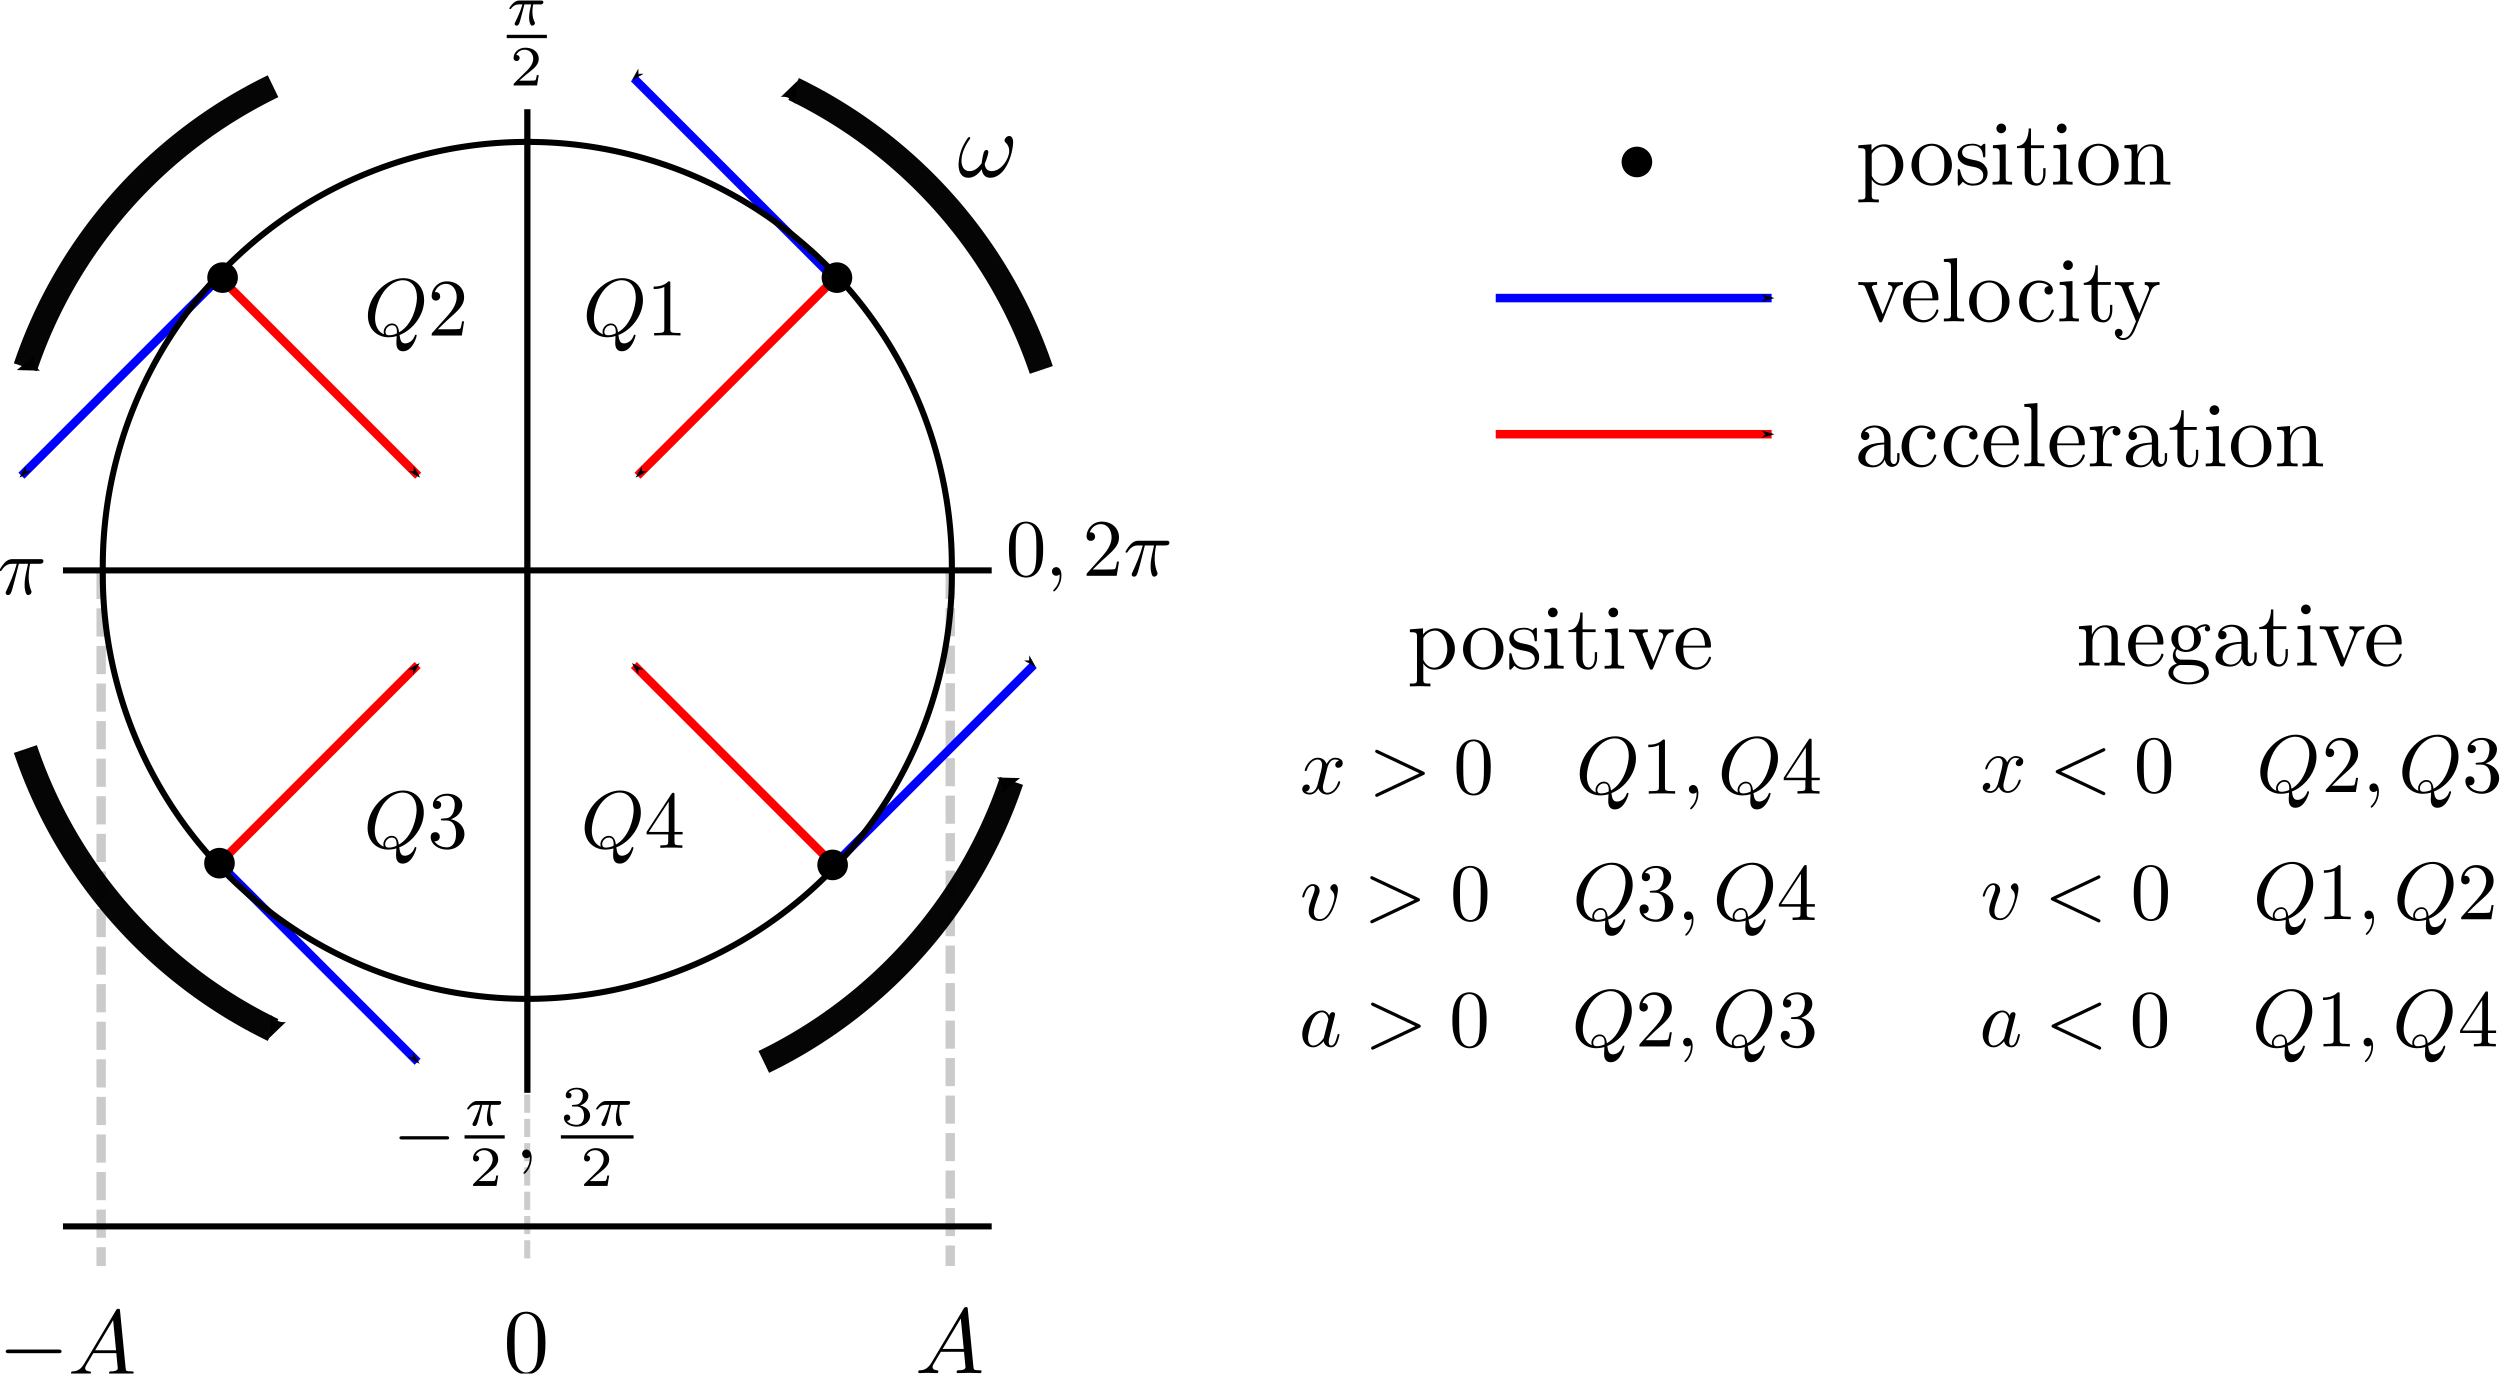 <?xml version="1.0" encoding="UTF-8"?>
<svg version="1.0" viewBox="0 0 411.93 226.32" xmlns="http://www.w3.org/2000/svg">
<defs>
<marker id="d" overflow="visible" orient="auto">
<path transform="matrix(.4 0 0 .4 4 0)" d="m0 0 5-5-17.5 5 17.5 5-5-5z" fill-rule="evenodd" stroke="#000" stroke-width="1pt"/>
</marker>
<marker id="b" overflow="visible" orient="auto">
<path transform="matrix(.3 0 0 .3 -.69 0)" d="m8.719 4.034-10.926-4.018 10.926-4.018c-1.746 2.372-1.736 5.617 0 8.035z" fill-rule="evenodd" stroke-linejoin="round" stroke-width=".625"/>
</marker>
<marker id="c" overflow="visible" orient="auto">
<path transform="matrix(-.3 0 0 -.3 .69 0)" d="m8.719 4.034-10.926-4.018 10.926-4.018c-1.746 2.372-1.736 5.617 0 8.035z" fill-rule="evenodd" stroke-linejoin="round" stroke-width=".625"/>
</marker>
<marker id="a" overflow="visible" orient="auto">
<path transform="matrix(-.4 0 0 -.4 -4 0)" d="m0 0 5-5-17.5 5 17.5 5-5-5z" fill-rule="evenodd" stroke="#000" stroke-width="1pt"/>
</marker>
</defs>
<g transform="translate(-65.396 -75.255)">
<path d="m152.27 255.61v27.78" fill="none" stroke="#ccc" stroke-dasharray="3, 1"/>
<path d="m82.064 169.3v114.55" fill="none" stroke="#cbcbcb" stroke-dasharray="4.644, 1.548" stroke-width="1.548"/>
<path d="m221.97 169.29v114.56" fill="none" stroke="#cbcbcb" stroke-dasharray="4.633, 1.544" stroke-width="1.544"/>
<path d="m235.73 184.83c-4.05 4.05-8.1 8.09-12.14 12.14-1.79 1.79-3.58 3.57-5.36 5.36-1.79 1.78-3.57 3.57-5.36 5.36-1.78 1.78-3.57 3.57-5.36 5.35-1.31 1.31-2.61 2.62-3.92 3.93" fill="none" marker-start="url(#d)" stroke="#00f" stroke-width="1.4"/>
<path d="m102.07 218.07 12.14 12.14c1.78 1.79 3.57 3.57 5.36 5.36l5.35 5.35c1.79 1.79 3.57 3.58 5.36 5.36l3.93 3.93" fill="none" marker-end="url(#a)" stroke="#00f" stroke-width="1.4"/>
<path d="m101.07 121.5c-4.052 4.05-8.1 8.1-12.147 12.14-1.786 1.79-3.572 3.58-5.358 5.36-1.785 1.79-3.571 3.57-5.357 5.36-1.785 1.78-3.571 3.57-5.357 5.36-1.309 1.31-2.619 2.61-3.928 3.92" fill="none" marker-end="url(#a)" stroke="#00f" stroke-width="1.4"/>
<path d="m169.84 88.159c4.05 4.047 8.1 8.095 12.14 12.141 1.79 1.79 3.58 3.57 5.36 5.36 1.79 1.78 3.57 3.57 5.36 5.36 1.78 1.78 3.57 3.57 5.36 5.35 1.31 1.31 2.62 2.62 3.92 3.93" fill="none" marker-start="url(#d)" stroke="#00f" stroke-width="1.4"/>
<path d="m202.59 121.5c-4.05 4.05-8.1 8.1-12.15 12.14-1.78 1.79-3.57 3.58-5.35 5.36-1.79 1.79-3.58 3.57-5.36 5.36-1.79 1.78-3.57 3.57-5.36 5.36-1.31 1.31-2.62 2.61-3.93 3.92" fill="none" marker-end="url(#a)" stroke="#f00" stroke-width="1.4"/>
<path d="m201.98 216.97c-4.04-4.05-8.09-8.09-12.14-12.14-1.78-1.79-3.57-3.57-5.36-5.36-1.78-1.78-3.57-3.57-5.35-5.36-1.79-1.78-3.57-3.57-5.36-5.35l-3.93-3.93" fill="none" marker-end="url(#a)" stroke="#f00" stroke-width="1.4"/>
<path d="m102.07 216.97c4.04-4.05 8.09-8.09 12.14-12.14 1.78-1.79 3.57-3.57 5.36-5.36 1.78-1.78 3.57-3.57 5.35-5.36 1.79-1.78 3.57-3.57 5.36-5.35l3.93-3.93" fill="none" marker-end="url(#a)" stroke="#f00" stroke-width="1.4"/>
<path d="m102.16 121.5 32.14 32.14" fill="none" marker-end="url(#a)" stroke="#f00" stroke-width="1.4"/>
<path transform="translate(-39.896 -16.162)" d="m262.13 185.4a69.953 69.953 0 1 1-139.9 0 69.953 69.953 0 1 1 139.9 0z" fill="none" stroke="#000" stroke-miterlimit="0"/>
<path d="m152.29 93.252v162.07" fill="none" stroke="#000" stroke-width="1.029px"/>
<path d="m228.8 169.24h-153.03" fill="none" stroke="#000" stroke-width="1px"/>
<path transform="translate(-67.928 38.891)" d="m273.25 82.111a2.02 2.02 0 1 1-4.04 0 2.02 2.02 0 1 1 4.04 0z" stroke="#000" stroke-miterlimit="0"/>
<g transform="matrix(.287 0 0 .287 130.44 198.85)">
<g transform="matrix(1.063 0 0 -1.063 -186.02 789.27)" fill="none" fill-rule="even-odd" stroke="#000" stroke-miterlimit="10.433" xml:space="preserve">
        <path d="m464.92 411.73-0.19-0.31-0.19-0.29-0.18-0.27-0.19-0.26-0.18-0.25-0.38-0.46-0.18-0.2-0.19-0.2-0.18-0.18-0.19-0.17-0.19-0.16-0.19-0.15-0.18-0.14-0.19-0.13-0.19-0.12-0.19-0.11-0.19-0.1-0.38-0.18-0.2-0.07-0.19-0.07-0.19-0.06-0.2-0.06-0.2-0.05-0.19-0.04-0.2-0.04-0.2-0.03-0.4-0.05-0.41-0.04c-0.6-0.04-1.05-0.04-1.05-0.99 0-0.3 0.25-0.55 0.65-0.55 1.34 0 2.89 0.15 4.29 0.15 1.64 0 3.38-0.15 4.98-0.15 0.3 0 0.94 0 0.94 0.95 0 0.55-0.44 0.59-0.8 0.59-1.14 0.1-2.34 0.5-2.34 1.75 0 0.6 0.3 1.14 0.7 1.84 0.35 0.6 0.4 0.6 3.79 6.38h12.5l-0.15 1.54h-11.41l9.82 16.44 1.59-16.44 0.15-1.54c0.1-1.05 0.8-7.82 0.8-8.32 0-1.49-2.59-1.65-3.59-1.65-0.7 0-1.2 0-1.2-0.99 0-0.55 0.6-0.55 0.7-0.55 2.05 0 4.19 0.15 6.23 0.15 1.25 0 4.38-0.15 5.63-0.15 0.3 0 0.89 0 0.89 1 0 0.54-0.49 0.54-1.14 0.54-3.09 0-3.09 0.35-3.24 1.8l-3.04 31.13c-0.1 1-0.1 1.2-0.94 1.2-0.8 0-1-0.35-1.3-0.85l-17.33-29.09z" fill="#000" stroke-width="0"/>
      </g>
</g>
<g transform="matrix(.287 0 0 .287 137.41 1.724)">
<g transform="matrix(1.063 0 0 -1.063 -186.02 789.27)" fill="none" fill-rule="even-odd" stroke="#000" stroke-miterlimit="10.433" xml:space="preserve">
        <path d="m469.15 410.09 0.05-0.29 0.05-0.28 0.06-0.27 0.14-0.52 0.08-0.24 0.09-0.23 0.09-0.22 0.21-0.42 0.24-0.38 0.13-0.18 0.13-0.16 0.14-0.16 0.15-0.15 0.15-0.14 0.16-0.13 0.16-0.12 0.17-0.11 0.36-0.2 0.19-0.08 0.19-0.07 0.2-0.07 0.21-0.06 0.21-0.05 0.21-0.04 0.22-0.03 0.23-0.02 0.46-0.02c2.94 0 5.63 1.89 7.62 4.64 3.74 5.18 4.69 12.7 4.69 14.39 0 3.54-1.85 3.54-2.14 3.54-1.25 0-2.5-1.3-2.5-2.4 0-0.64 0.3-0.94 0.75-1.34 1.59-1.64 1.75-3.24 1.75-4.33 0-4.24-4.24-10.91-9.47-10.91-0.45 0-1.84 0-2.74 1.14-0.6 0.8-1 1.75-1 2.75 0 0.14 0 0.24 0.3 0.79 0.95 2.24 1.65 4.98 1.65 5.63 0 0.6-0.35 1.15-1.05 1.15-0.55 0-0.99-0.45-1.39-1.25-0.1-0.25-0.7-2.44-1.05-5.03-0.1-0.9-0.1-1-0.45-1.34-2.19-3.04-4.48-3.84-6.18-3.84-3.28 0-4.38 2.74-4.38 5.68 0 3.73 1.85 7.87 4.19 11.21 0.5 0.69 0.5 0.79 0.5 0.94 0 0.4-0.31 0.6-0.6 0.6-0.8 0-3.09-4.38-3.79-5.98-1.84-4.43-1.89-8.52-1.89-8.96 0-3.99 1.49-7.08 5.28-7.08 3.23 0 5.63 2.29 7.22 4.64z" fill="#000" stroke-width="0"/>
      </g>
</g>
<path transform="matrix(1.14 0 0 1.14 -57.671 -49.656)" d="m222.66 122.43a69.953 69.953 0 0 1 35.8 40.61" fill="none" marker-start="url(#b)" opacity=".978" stroke="#000" stroke-miterlimit="0" stroke-width="3.509"/>
<path transform="translate(-169.16 38.886)" d="m273.25 82.111a2.02 2.02 0 1 1-4.04 0 2.02 2.02 0 1 1 4.04 0z" stroke="#000" stroke-miterlimit="0"/>
<path transform="translate(-169.67 135.37)" d="m273.25 82.111a2.02 2.02 0 1 1-4.04 0 2.02 2.02 0 1 1 4.04 0z" stroke="#000" stroke-miterlimit="0"/>
<path transform="translate(-68.64 135.66)" d="m273.25 82.111a2.02 2.02 0 1 1-4.04 0 2.02 2.02 0 1 1 4.04 0z" stroke="#000" stroke-miterlimit="0"/>
<path transform="matrix(-1.14 0 0 1.14 364.22 -50.104)" d="m222.66 122.43a69.953 69.953 0 0 1 35.8 40.61" fill="none" marker-end="url(#c)" opacity=".978" stroke="#000" stroke-miterlimit="0" stroke-width="3.509"/>
<path transform="matrix(-1.14 0 0 -1.14 364.22 384.54)" d="m222.66 122.43a69.953 69.953 0 0 1 35.8 40.61" fill="none" marker-start="url(#b)" opacity=".978" stroke="#000" stroke-miterlimit="0" stroke-width="3.509"/>
<path transform="matrix(1.14 0 0 -1.14 -62.582 389.8)" d="m222.66 122.43a69.953 69.953 0 0 1 35.8 40.61" fill="none" marker-end="url(#c)" opacity=".978" stroke="#000" stroke-miterlimit="0" stroke-width="3.509"/>
<g transform="translate(155.56 -151.52)">
<g transform="matrix(.269 0 0 -.269 -47.108 430.86)" fill-rule="even-odd" stroke="#000" stroke-miterlimit="10.433" stroke-width="0" xml:space="preserve">
        <path d="m478.91 421.94v0.75l-0.01 0.74-0.02 0.75-0.03 0.74-0.05 0.75-0.06 0.74-0.07 0.74-0.1 0.73-0.11 0.73-0.14 0.73-0.16 0.72-0.19 0.72-0.22 0.71-0.24 0.71-0.28 0.7-0.15 0.35-0.16 0.35c-2.29 4.78-6.37 5.58-8.47 5.58-2.99 0-6.62-1.3-8.66-5.93-1.6-3.44-1.85-7.32-1.85-11.31 0-3.74 0.2-8.22 2.24-12.01 2.15-4.03 5.78-5.03 8.22-5.03v1.1c-1.94 0-4.88 1.25-5.78 6.03-0.54 2.99-0.54 7.57-0.54 10.51 0 3.19 0 6.47 0.4 9.16 0.94 5.93 4.68 6.38 5.92 6.38 1.65 0 4.94-0.9 5.88-5.83 0.5-2.79 0.5-6.57 0.5-9.71 0-3.74 0-7.13-0.55-10.31-0.75-4.73-3.59-6.23-5.83-6.23v-1.1c2.69 0 6.48 1.05 8.67 5.78 1.59 3.44 1.84 7.32 1.84 11.26z"/>
        <path d="m490.11 406.05v0.31l-0.01 0.29-0.02 0.29-0.02 0.28-0.04 0.27-0.03 0.26-0.05 0.26-0.05 0.24-0.06 0.24-0.07 0.23-0.07 0.22-0.07 0.21-0.09 0.2-0.09 0.19-0.09 0.18-0.1 0.18-0.11 0.16-0.11 0.15-0.12 0.15-0.12 0.13-0.13 0.13-0.13 0.11-0.14 0.1-0.15 0.1-0.15 0.08-0.15 0.07-0.16 0.06-0.16 0.05-0.17 0.04-0.17 0.03-0.17 0.02h-0.18c-1.65 0-2.64-1.24-2.64-2.64 0-1.34 0.99-2.64 2.64-2.64 0.59 0 1.24 0.2 1.74 0.65 0.15 0.1 0.2 0.15 0.25 0.15 0.04 0 0.1-0.05 0.1-0.75 0-3.69-1.75-6.67-3.39-8.32-0.55-0.55-0.55-0.65-0.55-0.8 0-0.34 0.25-0.54 0.5-0.54 0.55 0 4.53 3.83 4.53 9.66z"/>
        <path d="m525.37 414.67h-1.25c-0.25-1.5-0.6-3.69-1.1-4.44-0.34-0.39-3.63-0.39-4.73-0.39h-8.96l5.27 5.12c7.78 6.88 10.77 9.57 10.77 14.55 0 5.68-4.49 9.67-10.57 9.67-5.62 0-9.31-4.59-9.31-9.02 0-2.79 2.49-2.79 2.64-2.79 0.85 0 2.59 0.6 2.59 2.64 0 1.29-0.9 2.59-2.64 2.59-0.4 0-0.5 0-0.65-0.05 1.15 3.24 3.84 5.08 6.73 5.08 4.53 0 6.67-4.03 6.67-8.12 0-3.98-2.49-7.92-5.23-11.01l-9.56-10.66c-0.55-0.54-0.55-0.64-0.55-1.84h18.48l1.4 8.67z"/>
        <path d="m541.2 424.58h5.63c-1.65-7.37-2.09-9.51-2.09-12.85 0-0.75 0-2.09 0.4-3.79 0.49-2.19 1.04-2.49 1.79-2.49 1 0 2.04 0.9 2.04 1.89 0 0.3 0 0.4-0.3 1.1-1.44 3.59-1.44 6.83-1.44 8.22 0 2.64 0.35 5.33 0.89 7.92h5.68c0.65 0 2.44 0 2.44 1.69 0 1.2-1.04 1.2-1.99 1.2h-16.69c-1.09 0-2.99 0-5.18-2.34-1.74-1.95-3.04-4.24-3.04-4.49 0-0.05 0-0.49 0.6-0.49 0.4 0 0.5 0.2 0.8 0.6 2.44 3.83 5.33 3.83 6.33 3.83h2.84c-1.6-6.03-4.29-12.05-6.38-16.59-0.4-0.74-0.4-0.85-0.4-1.19 0-0.95 0.8-1.35 1.44-1.35 1.5 0 1.9 1.4 2.5 3.24 0.69 2.29 0.69 2.39 1.34 4.88l2.79 11.01z"/>
      </g>
</g>
<g transform="translate(-10.607 -148.49)">
<g transform="matrix(.269 0 0 -.269 -47.108 430.86)" fill="none" fill-rule="even-odd" stroke="#000" stroke-miterlimit="10.433" xml:space="preserve">
        <path d="m469.2 424.58h5.63c-1.65-7.37-2.09-9.51-2.09-12.85 0-0.75 0-2.09 0.4-3.79 0.49-2.19 1.04-2.49 1.79-2.49 1 0 2.04 0.9 2.04 1.89 0 0.3 0 0.4-0.3 1.1-1.44 3.59-1.44 6.83-1.44 8.22 0 2.64 0.35 5.33 0.89 7.92h5.68c0.65 0 2.44 0 2.44 1.69 0 1.2-1.04 1.2-1.99 1.2h-16.69c-1.09 0-2.99 0-5.18-2.34-1.74-1.95-3.04-4.24-3.04-4.49 0-0.05 0-0.49 0.6-0.49 0.4 0 0.5 0.2 0.8 0.6 2.44 3.83 5.33 3.83 6.33 3.83h2.84c-1.6-6.03-4.29-12.05-6.38-16.59-0.4-0.74-0.4-0.85-0.4-1.19 0-0.95 0.8-1.35 1.44-1.35 1.5 0 1.9 1.4 2.5 3.24 0.69 2.29 0.69 2.39 1.34 4.88l2.79 11.01z" fill="#000" stroke-width="0"/>
      </g>
</g>
<g transform="translate(71.721 -236.88)">
<g transform="matrix(.269 0 0 -.269 -47.108 430.86)" fill-rule="even-odd" stroke="#000" stroke-miterlimit="10.433" stroke-width="0" xml:space="preserve">
        <path d="m472.84 438.66h4.15c-0.52-2.09-1.29-5.27-1.29-8.02 0-1.4 0.18-2.34 0.39-3.1 0.55-1.75 1.01-1.89 1.57-1.89 0.8 0 1.64 0.73 1.64 1.57 0 0.28-0.07 0.42-0.28 0.77-0.66 1.29-1.29 3.28-1.29 6.13 0 0.67 0 2.06 0.48 4.54h4.36c0.63 0 0.91 0 1.29 0.28 0.49 0.35 0.6 0.9 0.6 1.08 0 1.01-0.91 1.01-1.5 1.01h-13.15c-1.43 0-2.4-0.32-3.97-1.78-0.91-0.8-2.27-2.68-2.27-3 0-0.42 0.45-0.42 0.59-0.42 0.39 0 0.42 0.07 0.63 0.38 1.78 2.45 3.94 2.45 4.71 2.45h2.12c-1.08-3.84-2.96-7.95-4.01-10.05-0.2-0.45-0.56-1.18-0.66-1.32-0.03-0.14-0.1-0.28-0.1-0.52 0-0.56 0.42-1.12 1.22-1.12 1.39 0 1.77 1.57 2.61 4.71l2.16 8.3z"/>
        <polyline points="462 418 486.59 418 486.59 420.04 462 420.04" fill-rule="nonzero"/>
        <path d="m481.61 395.35h-1.19c-0.1-0.77-0.45-2.83-0.9-3.18-0.28-0.21-2.97-0.21-3.45-0.21h-6.42c3.66 3.25 4.88 4.22 6.97 5.86 2.58 2.06 4.99 4.22 4.99 7.54 0 4.21-3.7 6.79-8.16 6.79-4.33 0-7.25-3.03-7.25-6.24 0-1.78 1.5-1.95 1.84-1.95 0.84 0 1.85 0.59 1.85 1.85 0 0.62-0.24 1.85-2.05 1.85 1.08 2.47 3.45 3.24 5.09 3.24 3.48 0 5.3-2.72 5.3-5.54 0-3.04-2.16-5.45-3.28-6.7l-8.4-8.3c-0.35-0.31-0.35-0.38-0.35-1.36h14.36l1.05 6.35z"/>
      </g>
</g>
<g transform="translate(54.548 -55.558)">
<g transform="matrix(.269 0 0 -.269 -47.108 430.86)" fill-rule="even-odd" stroke="#000" stroke-miterlimit="10.433" stroke-width="0" xml:space="preserve">
        <path d="m488.93 417.46h0.41l0.07 0.01h0.07l0.21 0.03 0.06 0.01 0.07 0.01 0.06 0.02 0.07 0.02 0.06 0.02 0.06 0.03 0.06 0.02 0.05 0.04 0.05 0.03 0.1 0.08 0.04 0.05 0.02 0.02 0.02 0.03 0.02 0.02 0.02 0.03 0.01 0.03 0.02 0.03 0.01 0.03 0.02 0.04 0.02 0.06 0.02 0.08v0.04l0.01 0.04v0.04l0.01 0.04v0.09c0 1-0.95 1-1.64 1h-27.15c-0.7 0-1.65 0-1.65-1 0-0.99 0.95-0.99 1.65-0.99h27.15z"/>
        <path d="m510.84 438.66h4.15c-0.52-2.09-1.29-5.27-1.29-8.02 0-1.4 0.18-2.34 0.39-3.1 0.56-1.75 1.01-1.89 1.57-1.89 0.8 0 1.64 0.73 1.64 1.57 0 0.28-0.07 0.42-0.28 0.77-0.67 1.29-1.29 3.28-1.29 6.13 0 0.67 0 2.06 0.49 4.54h4.35c0.63 0 0.91 0 1.29 0.28 0.49 0.35 0.6 0.9 0.6 1.08 0 1.01-0.91 1.01-1.5 1.01h-13.15c-1.43 0-2.4-0.32-3.97-1.78-0.91-0.8-2.27-2.68-2.27-3 0-0.42 0.45-0.42 0.59-0.42 0.39 0 0.42 0.07 0.63 0.38 1.78 2.45 3.94 2.45 4.71 2.45h2.12c-1.08-3.84-2.96-7.95-4.01-10.05-0.2-0.45-0.56-1.18-0.66-1.32-0.03-0.14-0.1-0.28-0.1-0.52 0-0.56 0.42-1.12 1.22-1.12 1.39 0 1.77 1.57 2.61 4.71l2.16 8.3z"/>
        <polyline points="500 418 524.6 418 524.6 420.04 500 420.04" fill-rule="nonzero"/>
        <path d="m520.61 395.35h-1.19c-0.1-0.77-0.45-2.83-0.9-3.18-0.28-0.21-2.97-0.21-3.45-0.21h-6.42c3.66 3.25 4.88 4.22 6.97 5.86 2.58 2.06 4.99 4.22 4.99 7.54 0 4.21-3.7 6.79-8.16 6.79-4.33 0-7.25-3.03-7.25-6.24 0-1.78 1.5-1.95 1.84-1.95 0.84 0 1.85 0.59 1.85 1.85 0 0.62-0.24 1.85-2.05 1.85 1.08 2.47 3.45 3.24 5.09 3.24 3.48 0 5.3-2.72 5.3-5.54 0-3.04-2.16-5.45-3.28-6.7l-8.4-8.3c-0.35-0.31-0.35-0.38-0.35-1.36h14.36l1.05 6.35z"/>
        <path d="m541.11 406.05v0.31l-0.01 0.29-0.02 0.29-0.02 0.28-0.04 0.27-0.03 0.26-0.05 0.26-0.05 0.24-0.06 0.24-0.07 0.23-0.07 0.22-0.07 0.21-0.09 0.2-0.09 0.19-0.09 0.18-0.1 0.18-0.11 0.16-0.11 0.15-0.12 0.15-0.12 0.13-0.13 0.13-0.13 0.11-0.14 0.1-0.15 0.1-0.15 0.08-0.15 0.07-0.16 0.06-0.16 0.05-0.17 0.04-0.17 0.03-0.17 0.02h-0.18c-1.65 0-2.65-1.24-2.65-2.64 0-1.34 1-2.64 2.65-2.64 0.59 0 1.24 0.2 1.74 0.65 0.15 0.1 0.2 0.15 0.25 0.15s0.1-0.05 0.1-0.75c0-3.69-1.75-6.67-3.39-8.32-0.55-0.55-0.55-0.65-0.55-0.8 0-0.34 0.25-0.54 0.5-0.54 0.55 0 4.53 3.83 4.53 9.66z"/>
        <path d="m568.52 437.64h0.25l0.25-0.02 0.24-0.02 0.24-0.04 0.23-0.05 0.23-0.06 0.22-0.07 0.22-0.09 0.21-0.09 0.2-0.11 0.19-0.11 0.19-0.13 0.18-0.13 0.18-0.15 0.17-0.16 0.15-0.17 0.16-0.18 0.14-0.2 0.13-0.2 0.13-0.21 0.12-0.23 0.11-0.23 0.09-0.25 0.09-0.26 0.08-0.27 0.07-0.28 0.06-0.29 0.05-0.3 0.04-0.31 0.03-0.32 0.02-0.33v-0.35c0-4.32-2.51-5.61-4.53-5.61-1.39 0-4.46 0.38-5.93 2.44 1.64 0.07 2.02 1.22 2.02 1.95 0 1.12-0.83 1.92-1.91 1.92-0.98 0-1.96-0.59-1.96-2.02 0-3.28 3.63-5.41 7.85-5.41 4.84 0 8.19 3.25 8.19 6.73 0 2.72-2.23 5.44-6.07 6.24 3.67 1.33 4.99 3.94 4.99 6.07 0 2.76-3.17 4.81-7.04 4.81s-6.83-1.88-6.83-4.67c0-1.18 0.76-1.85 1.81-1.85 1.08 0 1.77 0.8 1.77 1.78 0 1.01-0.69 1.75-1.77 1.81 1.22 1.54 3.62 1.92 4.92 1.92 1.56 0 3.76-0.76 3.76-3.8 0-1.46-0.49-3.07-1.39-4.15-1.16-1.32-2.13-1.39-3.87-1.5-0.88-0.07-0.95-0.07-1.12-0.1-0.07 0-0.35-0.07-0.35-0.46 0-0.49 0.31-0.49 0.91-0.49h1.88z"/>
        <path d="m589.84 438.66h4.15c-0.52-2.09-1.29-5.27-1.29-8.02 0-1.4 0.18-2.34 0.39-3.1 0.56-1.75 1.01-1.89 1.57-1.89 0.8 0 1.64 0.73 1.64 1.57 0 0.28-0.07 0.42-0.28 0.77-0.67 1.29-1.29 3.28-1.29 6.13 0 0.67 0 2.06 0.49 4.54h4.35c0.63 0 0.91 0 1.29 0.28 0.49 0.35 0.6 0.9 0.6 1.08 0 1.01-0.91 1.01-1.5 1.01h-13.15c-1.43 0-2.4-0.32-3.97-1.78-0.91-0.8-2.27-2.68-2.27-3 0-0.42 0.45-0.42 0.59-0.42 0.39 0 0.42 0.07 0.63 0.38 1.78 2.45 3.94 2.45 4.71 2.45h2.12c-1.08-3.84-2.96-7.95-4.01-10.05-0.2-0.45-0.56-1.18-0.66-1.32-0.03-0.14-0.1-0.28-0.1-0.52 0-0.56 0.42-1.12 1.22-1.12 1.39 0 1.77 1.57 2.61 4.71l2.16 8.3z"/>
        <polyline points="559 418 603.52 418 603.52 420.04 559 420.04" fill-rule="nonzero"/>
        <path d="m588.61 395.35h-1.19c-0.1-0.77-0.45-2.83-0.9-3.18-0.28-0.21-2.97-0.21-3.45-0.21h-6.42c3.66 3.25 4.88 4.22 6.97 5.86 2.58 2.06 4.99 4.22 4.99 7.54 0 4.21-3.7 6.79-8.16 6.79-4.33 0-7.25-3.03-7.25-6.24 0-1.78 1.5-1.95 1.84-1.95 0.84 0 1.86 0.59 1.86 1.85 0 0.62-0.25 1.85-2.06 1.85 1.08 2.47 3.45 3.24 5.09 3.24 3.48 0 5.3-2.72 5.3-5.54 0-3.04-2.16-5.45-3.28-6.7l-8.4-8.3c-0.35-0.31-0.35-0.38-0.35-1.36h14.36l1.05 6.35z"/>
      </g>
</g>
<g transform="translate(85.863 -191.11)">
<g transform="matrix(.269 0 0 -.269 -47.108 430.86)" fill-rule="even-odd" stroke="#000" stroke-miterlimit="10.433" stroke-width="0" xml:space="preserve">
        <path d="m477.82 406.3 0.72 0.29 0.72 0.33 0.71 0.36 0.71 0.39 0.7 0.42 0.69 0.45 0.68 0.49 0.68 0.5 0.65 0.54 0.65 0.56 0.63 0.59 0.61 0.61 0.6 0.64 0.57 0.66 0.56 0.68 0.54 0.7 0.51 0.72 0.49 0.73 0.46 0.76 0.44 0.77 0.41 0.79 0.38 0.8 0.35 0.82 0.32 0.83 0.28 0.84 0.26 0.85 0.21 0.87 0.18 0.87 0.15 0.88 0.1 0.89 0.06 0.89 0.02 0.9c0 8.02-5.28 13.4-12.7 13.4l-0.3-1.25c4.98 0 8.62-3.88 8.62-10.56 0-4.98-2.54-16.63-10.91-21.32-0.25 1.74-0.75 5.38-4.39 5.38v-1.09c2.1 0 3.04-1.2 3.04-4.24 0-0.74-0.04-0.79-0.54-0.99-1.3-0.55-2.79-0.9-4.19-0.9-0.7 0-2.29 0-2.29 2.14 0 2 1.89 3.99 3.98 3.99v1.09c-2.63 0-5.07-2.49-5.07-5.08 0-0.99 0.29-1.54 0.29-1.59-3.88 1.54-5.58 5.43-5.58 9.91 0 3.44 1.3 10.51 5.09 15.89 3.63 5.08 8.31 7.37 11.95 7.37l0.3 1.25c-10.76 0-21.72-11.31-21.72-22.92 0-8.27 5.58-13.3 12.75-13.3 1.25 0 2.94 0.2 4.88 0.75-0.19-3.09-0.19-3.19-0.19-3.83 0-1.6 0-5.48 4.13-5.48 5.93 0 8.32 9.11 8.32 9.66 0 0.35-0.35 0.5-0.55 0.5-0.4 0-0.5-0.25-0.6-0.55-1.19-3.54-4.08-4.78-5.82-4.78-2.3 0-3.04 1.34-3.54 5.13z"/>
        <path d="m509.64 437.88v0.6l-0.01 0.04v0.07l-0.01 0.03v0.03l-0.01 0.06-0.01 0.05-0.02 0.05-0.01 0.05-0.04 0.08-0.03 0.04-0.03 0.03-0.03 0.02-0.03 0.03-0.04 0.02-0.05 0.02-0.02 0.01-0.03 0.01h-0.02l-0.06 0.02h-0.03l-0.03 0.01h-0.03l-0.03 0.01h-0.11l-0.04 0.01h-0.22l-0.05 0.01h-0.15c-3.09-3.19-7.47-3.19-9.07-3.19v-1.55c1 0 3.94 0 6.53 1.3v-25.81c0-1.79-0.15-2.39-4.63-2.39h-1.6v-1.54c1.75 0.15 6.08 0.15 8.07 0.15s6.33 0 8.07-0.15v1.54h-1.59c-4.49 0-4.64 0.55-4.64 2.39v27.95z"/>
      </g>
</g>
<g transform="translate(49.804 -191.11)">
<g transform="matrix(.269 0 0 -.269 -47.108 430.86)" fill-rule="even-odd" stroke="#000" stroke-miterlimit="10.433" stroke-width="0" xml:space="preserve">
        <path d="m477.82 406.3 0.72 0.29 0.72 0.33 0.71 0.36 0.71 0.39 0.7 0.42 0.69 0.45 0.68 0.49 0.68 0.5 0.65 0.54 0.65 0.56 0.63 0.59 0.61 0.61 0.6 0.64 0.57 0.66 0.56 0.68 0.54 0.7 0.51 0.72 0.49 0.73 0.46 0.76 0.44 0.77 0.41 0.79 0.38 0.8 0.35 0.82 0.32 0.83 0.28 0.84 0.26 0.85 0.21 0.87 0.18 0.87 0.15 0.88 0.1 0.89 0.06 0.89 0.02 0.9c0 8.02-5.28 13.4-12.7 13.4l-0.3-1.25c4.98 0 8.62-3.88 8.62-10.56 0-4.98-2.54-16.63-10.91-21.32-0.25 1.74-0.75 5.38-4.39 5.38v-1.09c2.1 0 3.04-1.2 3.04-4.24 0-0.74-0.04-0.79-0.54-0.99-1.3-0.55-2.79-0.9-4.19-0.9-0.7 0-2.29 0-2.29 2.14 0 2 1.89 3.99 3.98 3.99v1.09c-2.63 0-5.07-2.49-5.07-5.08 0-0.99 0.29-1.54 0.29-1.59-3.88 1.54-5.58 5.43-5.58 9.91 0 3.44 1.3 10.51 5.09 15.89 3.63 5.08 8.31 7.37 11.95 7.37l0.3 1.25c-10.76 0-21.72-11.31-21.72-22.92 0-8.27 5.58-13.3 12.75-13.3 1.25 0 2.94 0.2 4.88 0.75-0.19-3.09-0.19-3.19-0.19-3.83 0-1.6 0-5.48 4.13-5.48 5.93 0 8.32 9.11 8.32 9.66 0 0.35-0.35 0.5-0.55 0.5-0.4 0-0.5-0.25-0.6-0.55-1.19-3.54-4.08-4.78-5.82-4.78-2.3 0-3.04 1.34-3.54 5.13z"/>
        <path d="m517.37 414.67h-1.25c-0.25-1.5-0.6-3.69-1.1-4.44-0.34-0.39-3.63-0.39-4.73-0.39h-8.96l5.28 5.12c7.77 6.88 10.76 9.57 10.76 14.55 0 5.68-4.49 9.67-10.57 9.67-5.62 0-9.31-4.59-9.31-9.02 0-2.79 2.49-2.79 2.64-2.79 0.85 0 2.59 0.6 2.59 2.64 0 1.29-0.9 2.59-2.64 2.59-0.4 0-0.5 0-0.65-0.05 1.15 3.24 3.84 5.08 6.73 5.08 4.53 0 6.67-4.03 6.67-8.12 0-3.98-2.49-7.92-5.23-11.01l-9.56-10.66c-0.55-0.54-0.55-0.64-0.55-1.84h18.48l1.4 8.67z"/>
      </g>
</g>
<g transform="translate(49.75 -106.69)">
<g transform="matrix(.269 0 0 -.269 -47.108 430.86)" fill-rule="even-odd" stroke="#000" stroke-miterlimit="10.433" stroke-width="0" xml:space="preserve">
        <path d="m477.82 406.3 0.72 0.29 0.72 0.33 0.71 0.36 0.71 0.39 0.7 0.42 0.69 0.45 0.68 0.49 0.68 0.5 0.65 0.54 0.65 0.56 0.63 0.59 0.61 0.61 0.6 0.64 0.57 0.66 0.56 0.68 0.54 0.7 0.51 0.72 0.49 0.73 0.46 0.76 0.44 0.77 0.41 0.79 0.38 0.8 0.35 0.82 0.32 0.83 0.28 0.84 0.26 0.85 0.21 0.87 0.18 0.87 0.15 0.88 0.1 0.89 0.06 0.89 0.02 0.9c0 8.02-5.28 13.4-12.7 13.4l-0.3-1.25c4.98 0 8.62-3.88 8.62-10.56 0-4.98-2.54-16.63-10.91-21.32-0.25 1.74-0.75 5.38-4.39 5.38v-1.09c2.1 0 3.04-1.2 3.04-4.24 0-0.74-0.04-0.79-0.54-0.99-1.3-0.55-2.79-0.9-4.19-0.9-0.7 0-2.29 0-2.29 2.14 0 2 1.89 3.99 3.98 3.99v1.09c-2.63 0-5.07-2.49-5.07-5.08 0-0.99 0.29-1.54 0.29-1.59-3.88 1.54-5.58 5.43-5.58 9.91 0 3.44 1.3 10.51 5.09 15.89 3.63 5.08 8.31 7.37 11.95 7.37l0.3 1.25c-10.76 0-21.72-11.31-21.72-22.92 0-8.27 5.58-13.3 12.75-13.3 1.25 0 2.94 0.2 4.88 0.75-0.19-3.09-0.19-3.19-0.19-3.83 0-1.6 0-5.48 4.13-5.48 5.93 0 8.32 9.11 8.32 9.66 0 0.35-0.35 0.5-0.55 0.5-0.4 0-0.5-0.25-0.6-0.55-1.19-3.54-4.08-4.78-5.82-4.78-2.3 0-3.04 1.34-3.54 5.13z"/>
        <path d="m509.45 423.54 0.37 0.13 0.38 0.14 0.36 0.16 0.36 0.17 0.35 0.18 0.34 0.19 0.33 0.2 0.32 0.21 0.31 0.22 0.3 0.23 0.3 0.24 0.28 0.25 0.27 0.26 0.26 0.27 0.25 0.27 0.46 0.58 0.21 0.3 0.2 0.3 0.19 0.31 0.17 0.32 0.16 0.33 0.15 0.33 0.13 0.33 0.12 0.34 0.1 0.35 0.09 0.35 0.08 0.35 0.05 0.36 0.04 0.36 0.03 0.36 0.01 0.37c0 4.09-4.39 6.88-9.17 6.88-5.03 0-8.81-2.99-8.81-6.78 0-1.64 1.09-2.59 2.54-2.59 1.54 0 2.54 1.1 2.54 2.54 0 2.49-2.34 2.49-3.09 2.49 1.54 2.44 4.83 3.09 6.62 3.09 2.05 0 4.79-1.09 4.79-5.58 0-0.6-0.1-3.49-1.4-5.68-1.49-2.39-3.19-2.54-4.43-2.59-0.4-0.05-1.6-0.15-1.94-0.15-0.4-0.05-0.75-0.1-0.75-0.59 0-0.55 0.35-0.55 1.2-0.55h2.19c4.08 0 5.92-3.39 5.92-8.27 0-6.78-3.43-8.22-5.63-8.22-2.14 0-5.87 0.84-7.62 3.79 1.75-0.25 3.29 0.84 3.29 2.73 0 1.8-1.34 2.79-2.79 2.79-1.19 0-2.79-0.69-2.79-2.88 0-4.54 4.64-7.83 10.07-7.83 6.07 0 10.61 4.54 10.61 9.62 0 4.08-3.15 7.97-8.32 9.02z"/>
      </g>
</g>
<g transform="translate(85.514 -106.69)">
<g transform="matrix(.269 0 0 -.269 -47.108 430.86)" fill-rule="even-odd" stroke="#000" stroke-miterlimit="10.433" stroke-width="0" xml:space="preserve">
        <path d="m477.82 406.3 0.72 0.29 0.72 0.33 0.71 0.36 0.71 0.39 0.7 0.42 0.69 0.45 0.68 0.49 0.68 0.5 0.65 0.54 0.65 0.56 0.63 0.59 0.61 0.61 0.6 0.64 0.57 0.66 0.56 0.68 0.54 0.7 0.51 0.72 0.49 0.73 0.46 0.76 0.44 0.77 0.41 0.79 0.38 0.8 0.35 0.82 0.32 0.83 0.28 0.84 0.26 0.85 0.21 0.87 0.18 0.87 0.15 0.88 0.1 0.89 0.06 0.89 0.02 0.9c0 8.02-5.28 13.4-12.7 13.4l-0.3-1.25c4.98 0 8.62-3.88 8.62-10.56 0-4.98-2.54-16.63-10.91-21.32-0.25 1.74-0.75 5.38-4.39 5.38v-1.09c2.1 0 3.04-1.2 3.04-4.24 0-0.74-0.04-0.79-0.54-0.99-1.3-0.55-2.79-0.9-4.19-0.9-0.7 0-2.29 0-2.29 2.14 0 2 1.89 3.99 3.98 3.99v1.09c-2.63 0-5.07-2.49-5.07-5.08 0-0.99 0.29-1.54 0.29-1.59-3.88 1.54-5.58 5.43-5.58 9.91 0 3.44 1.3 10.51 5.09 15.89 3.63 5.08 8.31 7.37 11.95 7.37l0.3 1.25c-10.76 0-21.72-11.31-21.72-22.92 0-8.27 5.58-13.3 12.75-13.3 1.25 0 2.94 0.2 4.88 0.75-0.19-3.09-0.19-3.19-0.19-3.83 0-1.6 0-5.48 4.13-5.48 5.93 0 8.32 9.11 8.32 9.66 0 0.35-0.35 0.5-0.55 0.5-0.4 0-0.5-0.25-0.6-0.55-1.19-3.54-4.08-4.78-5.82-4.78-2.3 0-3.04 1.34-3.54 5.13z"/>
        <path d="m496.39 414.22h13.25v-4.33c0-1.8-0.09-2.35-3.78-2.35h-1.05v-1.54c2.05 0.15 4.64 0.15 6.73 0.15s4.73 0 6.77-0.15v1.54h-1.04c-3.69 0-3.79 0.55-3.79 2.35v4.33h4.98v1.54h-4.98v22.67c0 1 0 1.29-0.8 1.29-0.45 0-0.59 0-0.99-0.6l-15.3-23.36h1.4l12.16 18.58v-18.58h-13.56v-1.54z"/>
      </g>
</g>
<g transform="translate(204.02 -115.62)">
<g transform="matrix(.269 0 0 -.269 -47.108 430.86)" fill-rule="even-odd" stroke="#000" stroke-miterlimit="10.433" stroke-width="0" xml:space="preserve">
        <path d="m472.64 421.04 0.03 0.13 0.03 0.15 0.05 0.17 0.04 0.18 0.06 0.19 0.12 0.42 0.07 0.23 0.08 0.23 0.09 0.24 0.1 0.25 0.1 0.24 0.11 0.25 0.12 0.25 0.13 0.25 0.14 0.25 0.3 0.48 0.17 0.23 0.36 0.44 0.2 0.2 0.21 0.19 0.22 0.18 0.23 0.16 0.25 0.14 0.12 0.07 0.13 0.06 0.13 0.05 0.28 0.1 0.14 0.04 0.14 0.03 0.15 0.03 0.15 0.02 0.16 0.02 0.16 0.01h0.16c0.25 0 1.45 0 2.49-0.65-1.4-0.25-2.39-1.49-2.39-2.68 0-0.8 0.54-1.75 1.89-1.75 1.1 0 2.69 0.9 2.69 2.89 0 2.59-2.94 3.29-4.63 3.29-2.89 0-4.64-2.64-5.23-3.79-1.25 3.29-3.94 3.79-5.38 3.79-5.18 0-8.02-6.43-8.02-7.67 0-0.5 0.5-0.5 0.6-0.5 0.39 0 0.54 0.1 0.64 0.54 1.7 5.29 4.98 6.53 6.68 6.53 0.95 0 2.69-0.45 2.69-3.33 0-1.55-0.85-4.89-2.69-11.86-0.8-3.09-2.54-5.18-4.73-5.18-0.3 0-1.45 0-2.49 0.65 1.24 0.25 2.34 1.29 2.34 2.69 0 1.34-1.1 1.74-1.85 1.74-1.49 0-2.73-1.3-2.73-2.89 0-2.29 2.48-3.29 4.68-3.29 3.28 0 5.08 3.49 5.23 3.79 0.6-1.85 2.39-3.79 5.38-3.79 5.13 0 7.97 6.43 7.97 7.67 0 0.5-0.45 0.5-0.6 0.5-0.45 0-0.55-0.2-0.65-0.55-1.64-5.33-5.03-6.52-6.62-6.52-1.95 0-2.74 1.59-2.74 3.29 0 1.09 0.29 2.19 0.85 4.38l1.69 6.82z"/>
        <path d="m531.62 417.36 0.11 0.04 0.09 0.05 0.05 0.02 0.05 0.03 0.04 0.02 0.04 0.03 0.05 0.02 0.08 0.06 0.03 0.02 0.08 0.06 0.06 0.06 0.03 0.04 0.06 0.06 0.03 0.04 0.02 0.04 0.02 0.03 0.04 0.08 0.02 0.05 0.01 0.04 0.01 0.05 0.01 0.04 0.02 0.1v0.11c0 0.6-0.4 0.85-0.95 1.1l-27.59 13c-0.65 0.35-0.75 0.35-0.9 0.35-0.55 0-1-0.45-1-1 0-0.45 0.25-0.74 0.95-1.09l26.15-12.36-26.15-12.35c-0.7-0.35-0.95-0.65-0.95-1.1 0-0.54 0.45-0.99 1-0.99 0.15 0 0.25 0 0.9 0.35l27.59 13z"/>
        <path d="m572.91 421.94v0.75l-0.01 0.74-0.02 0.75-0.03 0.74-0.05 0.75-0.06 0.74-0.07 0.74-0.1 0.73-0.11 0.73-0.14 0.73-0.16 0.72-0.19 0.72-0.22 0.71-0.24 0.71-0.28 0.7-0.15 0.35-0.16 0.35c-2.29 4.78-6.37 5.58-8.47 5.58-2.98 0-6.62-1.3-8.67-5.93-1.59-3.44-1.84-7.32-1.84-11.31 0-3.74 0.2-8.22 2.24-12.01 2.15-4.03 5.78-5.03 8.22-5.03v1.1c-1.94 0-4.88 1.25-5.78 6.03-0.54 2.99-0.54 7.57-0.54 10.51 0 3.19 0 6.47 0.4 9.16 0.94 5.93 4.68 6.38 5.92 6.38 1.65 0 4.94-0.9 5.88-5.83 0.5-2.79 0.5-6.57 0.5-9.71 0-3.74 0-7.13-0.55-10.31-0.75-4.73-3.58-6.23-5.83-6.23v-1.1c2.69 0 6.48 1.05 8.67 5.78 1.59 3.44 1.84 7.32 1.84 11.26z"/>
        <path d="m646.82 406.3 0.72 0.29 0.72 0.33 0.71 0.36 0.71 0.39 0.7 0.42 0.69 0.45 0.68 0.49 0.68 0.5 0.65 0.54 0.65 0.56 0.63 0.59 0.61 0.61 0.6 0.64 0.57 0.66 0.56 0.68 0.54 0.7 0.51 0.72 0.49 0.73 0.46 0.76 0.44 0.77 0.41 0.79 0.38 0.8 0.35 0.82 0.32 0.83 0.28 0.84 0.26 0.85 0.21 0.87 0.18 0.87 0.15 0.88 0.1 0.89 0.06 0.89 0.02 0.9c0 8.02-5.28 13.4-12.7 13.4l-0.3-1.25c4.98 0 8.62-3.88 8.62-10.56 0-4.98-2.54-16.63-10.91-21.32-0.25 1.74-0.75 5.38-4.39 5.38v-1.09c2.1 0 3.04-1.2 3.04-4.24 0-0.74-0.04-0.79-0.54-0.99-1.3-0.55-2.79-0.9-4.19-0.9-0.7 0-2.29 0-2.29 2.14 0 2 1.89 3.99 3.98 3.99v1.09c-2.63 0-5.08-2.49-5.08-5.08 0-0.99 0.3-1.54 0.3-1.59-3.88 1.54-5.58 5.43-5.58 9.91 0 3.44 1.3 10.51 5.09 15.89 3.63 5.08 8.31 7.37 11.95 7.37l0.3 1.25c-10.76 0-21.72-11.31-21.72-22.92 0-8.27 5.58-13.3 12.75-13.3 1.25 0 2.94 0.2 4.88 0.75-0.19-3.09-0.19-3.19-0.19-3.83 0-1.6 0-5.48 4.13-5.48 5.93 0 8.32 9.11 8.32 9.66 0 0.35-0.35 0.5-0.55 0.5-0.4 0-0.5-0.25-0.6-0.55-1.19-3.54-4.08-4.78-5.83-4.78-2.29 0-3.03 1.34-3.53 5.13z"/>
        <path d="m679.65 437.88v0.05l-0.01 0.06v0.49l-0.01 0.04v0.07l-0.01 0.03v0.03l-0.01 0.06-0.01 0.05-0.02 0.05-0.01 0.05-0.04 0.08-0.03 0.04-0.03 0.03-0.03 0.02-0.03 0.03-0.04 0.02-0.05 0.02-0.02 0.01-0.03 0.01h-0.02l-0.06 0.02h-0.03l-0.03 0.01h-0.03l-0.03 0.01h-0.11l-0.04 0.01h-0.22l-0.05 0.01h-0.15c-3.09-3.19-7.47-3.19-9.07-3.19v-1.55c1 0 3.94 0 6.53 1.3v-25.81c0-1.79-0.15-2.39-4.63-2.39h-1.6v-1.54c1.75 0.15 6.08 0.15 8.07 0.15s6.33 0 8.07-0.15v1.54h-1.59c-4.49 0-4.63 0.55-4.63 2.39v27.95z"/>
        <path d="m700.11 406.05v0.31l-0.01 0.29-0.02 0.29-0.02 0.28-0.04 0.27-0.03 0.26-0.05 0.26-0.05 0.24-0.06 0.24-0.07 0.23-0.07 0.22-0.07 0.21-0.09 0.2-0.09 0.19-0.09 0.18-0.1 0.18-0.11 0.16-0.11 0.15-0.12 0.15-0.12 0.13-0.13 0.13-0.13 0.11-0.14 0.1-0.15 0.1-0.15 0.08-0.15 0.07-0.16 0.06-0.16 0.05-0.17 0.04-0.17 0.03-0.17 0.02h-0.18c-1.65 0-2.65-1.24-2.65-2.64 0-1.34 1-2.64 2.65-2.64 0.59 0 1.24 0.2 1.74 0.65 0.15 0.1 0.2 0.15 0.25 0.15s0.1-0.05 0.1-0.75c0-3.69-1.75-6.67-3.39-8.32-0.55-0.55-0.55-0.65-0.55-0.8 0-0.34 0.25-0.54 0.5-0.54 0.55 0 4.53 3.83 4.53 9.66z"/>
        <path d="m733.82 406.3 0.72 0.29 0.72 0.33 0.71 0.36 0.71 0.39 0.7 0.42 0.69 0.45 0.68 0.49 0.68 0.5 0.65 0.54 0.65 0.56 0.63 0.59 0.61 0.61 0.6 0.64 0.57 0.66 0.56 0.68 0.54 0.7 0.51 0.72 0.49 0.73 0.46 0.76 0.44 0.77 0.41 0.79 0.38 0.8 0.35 0.82 0.32 0.83 0.28 0.84 0.26 0.85 0.21 0.87 0.18 0.87 0.15 0.88 0.1 0.89 0.06 0.89 0.02 0.9c0 8.02-5.28 13.4-12.7 13.4l-0.3-1.25c4.98 0 8.62-3.88 8.62-10.56 0-4.98-2.54-16.63-10.91-21.32-0.25 1.74-0.75 5.38-4.39 5.38v-1.09c2.1 0 3.04-1.2 3.04-4.24 0-0.74-0.04-0.79-0.54-0.99-1.3-0.55-2.79-0.9-4.19-0.9-0.7 0-2.29 0-2.29 2.14 0 2 1.89 3.99 3.98 3.99v1.09c-2.63 0-5.08-2.49-5.08-5.08 0-0.99 0.3-1.54 0.3-1.59-3.88 1.54-5.58 5.43-5.58 9.91 0 3.44 1.3 10.51 5.09 15.89 3.63 5.08 8.31 7.37 11.95 7.37l0.3 1.25c-10.76 0-21.72-11.31-21.72-22.92 0-8.27 5.58-13.3 12.75-13.3 1.25 0 2.94 0.2 4.88 0.75-0.19-3.09-0.19-3.19-0.19-3.83 0-1.6 0-5.48 4.13-5.48 5.93 0 8.32 9.11 8.32 9.66 0 0.35-0.35 0.5-0.55 0.5-0.4 0-0.5-0.25-0.6-0.55-1.19-3.54-4.08-4.78-5.83-4.78-2.29 0-3.03 1.34-3.53 5.13z"/>
        <path d="m752.4 414.22h13.25v-4.33c0-1.8-0.1-2.35-3.79-2.35h-1.05v-1.54c2.04 0.15 4.64 0.15 6.73 0.15s4.73 0 6.77-0.15v1.54h-1.04c-3.69 0-3.79 0.55-3.79 2.35v4.33h4.98v1.54h-4.98v22.67c0 1 0 1.29-0.8 1.29-0.45 0-0.59 0-0.99-0.6l-15.29-23.36h1.39l12.16 18.58v-18.58h-13.55v-1.54z"/>
      </g>
</g>
<g transform="translate(316.15 -115.89)">
<g transform="matrix(.269 0 0 -.269 -47.108 430.86)" fill-rule="even-odd" stroke="#000" stroke-miterlimit="10.433" stroke-width="0" xml:space="preserve">
        <path d="m472.64 421.04 0.03 0.13 0.03 0.15 0.05 0.17 0.04 0.18 0.06 0.19 0.12 0.42 0.07 0.23 0.08 0.23 0.09 0.24 0.1 0.25 0.1 0.24 0.11 0.25 0.12 0.25 0.13 0.25 0.14 0.25 0.3 0.48 0.17 0.23 0.36 0.44 0.2 0.2 0.21 0.19 0.22 0.18 0.23 0.16 0.25 0.14 0.12 0.07 0.13 0.06 0.13 0.05 0.28 0.1 0.14 0.04 0.14 0.03 0.15 0.03 0.15 0.02 0.16 0.02 0.16 0.01h0.16c0.25 0 1.45 0 2.49-0.65-1.4-0.25-2.39-1.49-2.39-2.68 0-0.8 0.54-1.75 1.89-1.75 1.1 0 2.69 0.9 2.69 2.89 0 2.59-2.94 3.29-4.63 3.29-2.89 0-4.64-2.64-5.23-3.79-1.25 3.29-3.94 3.79-5.38 3.79-5.18 0-8.02-6.43-8.02-7.67 0-0.5 0.5-0.5 0.6-0.5 0.39 0 0.54 0.1 0.64 0.54 1.7 5.29 4.98 6.53 6.68 6.53 0.95 0 2.69-0.45 2.69-3.33 0-1.55-0.85-4.89-2.69-11.86-0.8-3.09-2.54-5.18-4.73-5.18-0.3 0-1.45 0-2.49 0.65 1.24 0.25 2.34 1.29 2.34 2.69 0 1.34-1.1 1.74-1.85 1.74-1.49 0-2.73-1.3-2.73-2.89 0-2.29 2.48-3.29 4.68-3.29 3.28 0 5.08 3.49 5.23 3.79 0.6-1.85 2.39-3.79 5.38-3.79 5.13 0 7.97 6.43 7.97 7.67 0 0.5-0.45 0.5-0.6 0.5-0.45 0-0.55-0.2-0.65-0.55-1.64-5.33-5.03-6.52-6.62-6.52-1.95 0-2.74 1.59-2.74 3.29 0 1.09 0.29 2.19 0.85 4.38l1.69 6.82z"/>
        <path d="m531.62 430.81 0.06 0.03 0.05 0.02 0.06 0.03 0.1 0.06 0.04 0.02 0.05 0.03 0.04 0.03 0.05 0.03 0.04 0.02 0.08 0.06 0.03 0.03 0.04 0.03 0.09 0.09 0.03 0.04 0.02 0.03 0.03 0.03 0.04 0.08 0.02 0.03 0.02 0.04 0.02 0.08 0.01 0.05 0.01 0.04 0.01 0.05 0.01 0.04v0.1c0 0.55-0.45 1-1 1-0.14 0-0.25 0-0.89-0.35l-27.6-13c-0.55-0.25-0.95-0.5-0.95-1.1 0-0.59 0.4-0.84 0.95-1.09l27.6-13c0.64-0.35 0.75-0.35 0.89-0.35 0.55 0 1 0.45 1 0.99 0 0.55-0.35 0.8-0.95 1.1l-26.15 12.35 26.15 12.36z"/>
        <path d="m572.91 421.94v0.75l-0.01 0.74-0.02 0.75-0.03 0.74-0.05 0.75-0.06 0.74-0.07 0.74-0.1 0.73-0.11 0.73-0.14 0.73-0.16 0.72-0.19 0.72-0.22 0.71-0.24 0.71-0.28 0.7-0.15 0.35-0.16 0.35c-2.29 4.78-6.37 5.58-8.47 5.58-2.98 0-6.62-1.3-8.67-5.93-1.59-3.44-1.84-7.32-1.84-11.31 0-3.74 0.2-8.22 2.24-12.01 2.15-4.03 5.78-5.03 8.22-5.03v1.1c-1.94 0-4.88 1.25-5.78 6.03-0.54 2.99-0.54 7.57-0.54 10.51 0 3.19 0 6.47 0.4 9.16 0.94 5.93 4.68 6.38 5.92 6.38 1.65 0 4.94-0.9 5.88-5.83 0.5-2.79 0.5-6.57 0.5-9.71 0-3.74 0-7.13-0.55-10.31-0.75-4.73-3.58-6.23-5.83-6.23v-1.1c2.69 0 6.48 1.05 8.67 5.78 1.59 3.44 1.84 7.32 1.84 11.26z"/>
        <path d="m646.82 406.3 0.72 0.29 0.72 0.33 0.71 0.36 0.71 0.39 0.7 0.42 0.69 0.45 0.68 0.49 0.68 0.5 0.65 0.54 0.65 0.56 0.63 0.59 0.61 0.61 0.6 0.64 0.57 0.66 0.56 0.68 0.54 0.7 0.51 0.72 0.49 0.73 0.46 0.76 0.44 0.77 0.41 0.79 0.38 0.8 0.35 0.82 0.32 0.83 0.28 0.84 0.26 0.85 0.21 0.87 0.18 0.87 0.15 0.88 0.1 0.89 0.06 0.89 0.02 0.9c0 8.02-5.28 13.4-12.7 13.4l-0.3-1.25c4.98 0 8.62-3.88 8.62-10.56 0-4.98-2.54-16.63-10.91-21.32-0.25 1.74-0.75 5.38-4.39 5.38v-1.09c2.1 0 3.04-1.2 3.04-4.24 0-0.74-0.04-0.79-0.54-0.99-1.3-0.55-2.79-0.9-4.19-0.9-0.7 0-2.29 0-2.29 2.14 0 2 1.89 3.99 3.98 3.99v1.09c-2.63 0-5.08-2.49-5.08-5.08 0-0.99 0.3-1.54 0.3-1.59-3.88 1.54-5.58 5.43-5.58 9.91 0 3.44 1.3 10.51 5.09 15.89 3.63 5.08 8.31 7.37 11.95 7.37l0.3 1.25c-10.76 0-21.72-11.31-21.72-22.92 0-8.27 5.58-13.3 12.75-13.3 1.25 0 2.94 0.2 4.88 0.75-0.19-3.09-0.19-3.19-0.19-3.83 0-1.6 0-5.48 4.13-5.48 5.93 0 8.32 9.11 8.32 9.66 0 0.35-0.35 0.5-0.55 0.5-0.4 0-0.5-0.25-0.6-0.55-1.19-3.54-4.08-4.78-5.83-4.78-2.29 0-3.03 1.34-3.53 5.13z"/>
        <path d="m687.37 414.67h-1.25c-0.25-1.5-0.6-3.69-1.1-4.44-0.34-0.39-3.63-0.39-4.73-0.39h-8.96l5.27 5.12c7.78 6.88 10.77 9.57 10.77 14.55 0 5.68-4.49 9.67-10.57 9.67-5.62 0-9.31-4.59-9.31-9.02 0-2.79 2.49-2.79 2.64-2.79 0.85 0 2.59 0.6 2.59 2.64 0 1.29-0.9 2.59-2.64 2.59-0.4 0-0.5 0-0.65-0.05 1.15 3.24 3.84 5.08 6.73 5.08 4.53 0 6.67-4.03 6.67-8.12 0-3.98-2.49-7.92-5.23-11.01l-9.56-10.66c-0.55-0.54-0.55-0.64-0.55-1.84h18.48l1.4 8.67z"/>
        <path d="m700.11 406.05v0.31l-0.01 0.29-0.02 0.29-0.02 0.28-0.04 0.27-0.03 0.26-0.05 0.26-0.05 0.24-0.06 0.24-0.07 0.23-0.07 0.22-0.07 0.21-0.09 0.2-0.09 0.19-0.09 0.18-0.1 0.18-0.11 0.16-0.11 0.15-0.12 0.15-0.12 0.13-0.13 0.13-0.13 0.11-0.14 0.1-0.15 0.1-0.15 0.08-0.15 0.07-0.16 0.06-0.16 0.05-0.17 0.04-0.17 0.03-0.17 0.02h-0.18c-1.65 0-2.65-1.24-2.65-2.64 0-1.34 1-2.64 2.65-2.64 0.59 0 1.24 0.2 1.74 0.65 0.15 0.1 0.2 0.15 0.25 0.15s0.1-0.05 0.1-0.75c0-3.69-1.75-6.67-3.39-8.32-0.55-0.55-0.55-0.65-0.55-0.8 0-0.34 0.25-0.54 0.5-0.54 0.55 0 4.53 3.83 4.53 9.66z"/>
        <path d="m733.82 406.3 0.72 0.29 0.72 0.33 0.71 0.36 0.71 0.39 0.7 0.42 0.69 0.45 0.68 0.49 0.68 0.5 0.65 0.54 0.65 0.56 0.63 0.59 0.61 0.61 0.6 0.64 0.57 0.66 0.56 0.68 0.54 0.7 0.51 0.72 0.49 0.73 0.46 0.76 0.44 0.77 0.41 0.79 0.38 0.8 0.35 0.82 0.32 0.83 0.28 0.84 0.26 0.85 0.21 0.87 0.18 0.87 0.15 0.88 0.1 0.89 0.06 0.89 0.02 0.9c0 8.02-5.28 13.4-12.7 13.4l-0.3-1.25c4.98 0 8.62-3.88 8.62-10.56 0-4.98-2.54-16.63-10.91-21.32-0.25 1.74-0.75 5.38-4.39 5.38v-1.09c2.1 0 3.04-1.2 3.04-4.24 0-0.74-0.04-0.79-0.54-0.99-1.3-0.55-2.79-0.9-4.19-0.9-0.7 0-2.29 0-2.29 2.14 0 2 1.89 3.99 3.98 3.99v1.09c-2.63 0-5.08-2.49-5.08-5.08 0-0.99 0.3-1.54 0.3-1.59-3.88 1.54-5.58 5.43-5.58 9.91 0 3.44 1.3 10.51 5.09 15.89 3.63 5.08 8.31 7.37 11.95 7.37l0.3 1.25c-10.76 0-21.72-11.31-21.72-22.92 0-8.27 5.58-13.3 12.75-13.3 1.25 0 2.94 0.2 4.88 0.75-0.19-3.09-0.19-3.19-0.19-3.83 0-1.6 0-5.48 4.13-5.48 5.93 0 8.32 9.11 8.32 9.66 0 0.35-0.35 0.5-0.55 0.5-0.4 0-0.5-0.25-0.6-0.55-1.19-3.54-4.08-4.78-5.83-4.78-2.29 0-3.03 1.34-3.53 5.13z"/>
        <path d="m765.45 423.54 0.37 0.13 0.38 0.14 0.36 0.16 0.36 0.17 0.35 0.18 0.34 0.19 0.33 0.2 0.32 0.21 0.31 0.22 0.3 0.23 0.3 0.24 0.28 0.25 0.27 0.26 0.26 0.27 0.25 0.27 0.46 0.58 0.21 0.3 0.2 0.3 0.19 0.31 0.17 0.32 0.16 0.33 0.15 0.33 0.13 0.33 0.12 0.34 0.1 0.35 0.09 0.35 0.08 0.35 0.05 0.36 0.04 0.36 0.03 0.36 0.01 0.37c0 4.09-4.39 6.88-9.17 6.88-5.03 0-8.81-2.99-8.81-6.78 0-1.64 1.09-2.59 2.54-2.59 1.54 0 2.54 1.1 2.54 2.54 0 2.49-2.34 2.49-3.09 2.49 1.54 2.44 4.83 3.09 6.62 3.09 2.05 0 4.79-1.09 4.79-5.58 0-0.6-0.1-3.49-1.4-5.68-1.49-2.39-3.19-2.54-4.43-2.59-0.4-0.05-1.6-0.15-1.94-0.15-0.4-0.05-0.75-0.1-0.75-0.59 0-0.55 0.35-0.55 1.2-0.55h2.19c4.08 0 5.92-3.39 5.92-8.27 0-6.78-3.43-8.22-5.63-8.22-2.14 0-5.87 0.84-7.62 3.79 1.75-0.25 3.29 0.84 3.29 2.73 0 1.8-1.34 2.79-2.79 2.79-1.19 0-2.79-0.69-2.79-2.88 0-4.54 4.64-7.83 10.07-7.83 6.07 0 10.61 4.54 10.61 9.62 0 4.08-3.15 7.97-8.32 9.02z"/>
      </g>
</g>
<g transform="translate(203.88 -73.965)">
<g transform="matrix(.269 0 0 -.269 -47.108 430.86)" fill-rule="even-odd" stroke="#000" stroke-miterlimit="10.433" stroke-width="0" xml:space="preserve">
        <path d="m474.58 424.83-0.08 0.17-0.09 0.17-0.1 0.16-0.09 0.16-0.2 0.32-0.11 0.15-0.11 0.14-0.11 0.15-0.12 0.13-0.12 0.14-0.12 0.13-0.26 0.24-0.42 0.33-0.15 0.09-0.15 0.1-0.15 0.08-0.16 0.08-0.17 0.08-0.17 0.07-0.17 0.06-0.17 0.05-0.19 0.05-0.18 0.04-0.38 0.06-0.2 0.02-0.21 0.01-0.2 0.01 0.05-1.1c3.24 0 3.93-4.08 3.93-4.38s-0.1-0.6-0.15-0.85l-2.49-9.76c-0.25-0.9-0.25-1-0.99-1.84-2.19-2.75-4.24-3.54-5.63-3.54-2.49 0-3.19 2.74-3.19 4.68 0 2.49 1.59 8.62 2.74 10.91 1.54 2.94 3.78 4.78 5.78 4.78l-0.05 1.1c-5.83 0-12.01-7.32-12.01-14.6 0-4.68 2.74-7.97 6.63-7.97 0.99 0 3.49 0.2 6.47 3.74 0.4-2.09 2.14-3.74 4.53-3.74 1.75 0 2.9 1.15 3.69 2.74 0.85 1.79 1.5 4.83 1.5 4.93 0 0.5-0.45 0.5-0.6 0.5-0.5 0-0.55-0.2-0.7-0.89-0.85-3.24-1.74-6.18-3.78-6.18-1.35 0-1.5 1.29-1.5 2.29 0 1.09 0.1 1.49 0.65 3.69 0.55 2.09 0.65 2.59 1.1 4.48 0.84 3.19 1.04 4.13 1.79 6.97 0.35 1.4 0.35 1.5 0.35 1.7 0 0.84-0.6 1.34-1.45 1.34-1.19 0-1.94-1.09-2.09-2.19z"/>
        <path d="m529.62 417.36 0.11 0.04 0.09 0.05 0.05 0.02 0.05 0.03 0.04 0.02 0.04 0.03 0.05 0.02 0.08 0.06 0.03 0.02 0.08 0.06 0.06 0.06 0.03 0.04 0.06 0.06 0.03 0.04 0.02 0.04 0.02 0.03 0.04 0.08 0.02 0.05 0.01 0.04 0.01 0.05 0.01 0.04 0.02 0.1v0.11c0 0.6-0.4 0.85-0.95 1.1l-27.59 13c-0.65 0.35-0.75 0.35-0.9 0.35-0.55 0-1-0.45-1-1 0-0.45 0.25-0.74 0.95-1.09l26.15-12.36-26.15-12.35c-0.7-0.35-0.95-0.65-0.95-1.1 0-0.54 0.45-0.99 1-0.99 0.15 0 0.25 0 0.9 0.35l27.59 13z"/>
        <path d="m570.91 421.94v0.75l-0.01 0.74-0.02 0.75-0.03 0.74-0.05 0.75-0.06 0.74-0.07 0.74-0.1 0.73-0.11 0.73-0.14 0.73-0.16 0.72-0.19 0.72-0.22 0.71-0.24 0.71-0.28 0.7-0.15 0.35-0.16 0.35c-2.29 4.78-6.37 5.58-8.47 5.58-2.98 0-6.62-1.3-8.67-5.93-1.59-3.44-1.84-7.32-1.84-11.31 0-3.74 0.2-8.22 2.24-12.01 2.15-4.03 5.78-5.03 8.22-5.03v1.1c-1.94 0-4.88 1.25-5.78 6.03-0.54 2.99-0.54 7.57-0.54 10.51 0 3.19 0 6.47 0.4 9.16 0.94 5.93 4.68 6.38 5.92 6.38 1.65 0 4.94-0.9 5.88-5.83 0.5-2.79 0.5-6.57 0.5-9.71 0-3.74 0-7.13-0.55-10.31-0.75-4.73-3.58-6.23-5.83-6.23v-1.1c2.69 0 6.48 1.05 8.67 5.78 1.59 3.44 1.84 7.32 1.84 11.26z"/>
        <path d="m644.82 406.3 0.72 0.29 0.72 0.33 0.71 0.36 0.71 0.39 0.7 0.42 0.69 0.45 0.68 0.49 0.68 0.5 0.65 0.54 0.65 0.56 0.63 0.59 0.61 0.61 0.6 0.64 0.57 0.66 0.56 0.68 0.54 0.7 0.51 0.72 0.49 0.73 0.46 0.76 0.44 0.77 0.41 0.79 0.38 0.8 0.35 0.82 0.32 0.83 0.28 0.84 0.26 0.85 0.21 0.87 0.18 0.87 0.15 0.88 0.1 0.89 0.06 0.89 0.02 0.9c0 8.02-5.28 13.4-12.7 13.4l-0.3-1.25c4.98 0 8.62-3.88 8.62-10.56 0-4.98-2.54-16.63-10.91-21.32-0.25 1.74-0.75 5.38-4.39 5.38v-1.09c2.1 0 3.04-1.2 3.04-4.24 0-0.74-0.04-0.79-0.54-0.99-1.3-0.55-2.79-0.9-4.19-0.9-0.7 0-2.29 0-2.29 2.14 0 2 1.89 3.99 3.98 3.99v1.09c-2.63 0-5.08-2.49-5.08-5.08 0-0.99 0.3-1.54 0.3-1.59-3.88 1.54-5.58 5.43-5.58 9.91 0 3.44 1.3 10.51 5.09 15.89 3.63 5.08 8.31 7.37 11.95 7.37l0.3 1.25c-10.76 0-21.72-11.31-21.72-22.92 0-8.27 5.58-13.3 12.75-13.3 1.25 0 2.94 0.2 4.88 0.75-0.19-3.09-0.19-3.19-0.19-3.83 0-1.6 0-5.48 4.13-5.48 5.93 0 8.32 9.11 8.32 9.66 0 0.35-0.35 0.5-0.55 0.5-0.4 0-0.5-0.25-0.6-0.55-1.19-3.54-4.08-4.78-5.83-4.78-2.29 0-3.03 1.34-3.53 5.13z"/>
        <path d="m684.37 414.67h-1.25c-0.25-1.5-0.6-3.69-1.1-4.44-0.34-0.39-3.63-0.39-4.73-0.39h-8.96l5.27 5.12c7.78 6.88 10.77 9.57 10.77 14.55 0 5.68-4.49 9.67-10.57 9.67-5.62 0-9.31-4.59-9.31-9.02 0-2.79 2.49-2.79 2.64-2.79 0.85 0 2.59 0.6 2.59 2.64 0 1.29-0.9 2.59-2.64 2.59-0.4 0-0.5 0-0.65-0.05 1.15 3.24 3.84 5.08 6.73 5.08 4.53 0 6.67-4.03 6.67-8.12 0-3.98-2.49-7.92-5.23-11.01l-9.56-10.66c-0.55-0.54-0.55-0.64-0.55-1.84h18.48l1.4 8.67z"/>
        <path d="m697.11 406.05v0.31l-0.01 0.29-0.02 0.29-0.02 0.28-0.04 0.27-0.03 0.26-0.05 0.26-0.05 0.24-0.06 0.24-0.07 0.23-0.07 0.22-0.07 0.21-0.09 0.2-0.09 0.19-0.09 0.18-0.1 0.18-0.11 0.16-0.11 0.15-0.12 0.15-0.12 0.13-0.13 0.13-0.13 0.11-0.14 0.1-0.15 0.1-0.15 0.08-0.15 0.07-0.16 0.06-0.16 0.05-0.17 0.04-0.17 0.03-0.17 0.02h-0.18c-1.65 0-2.65-1.24-2.65-2.64 0-1.34 1-2.64 2.65-2.64 0.59 0 1.24 0.2 1.74 0.65 0.15 0.1 0.2 0.15 0.25 0.15s0.1-0.05 0.1-0.75c0-3.69-1.75-6.67-3.39-8.32-0.55-0.55-0.55-0.65-0.55-0.8 0-0.34 0.25-0.54 0.5-0.54 0.55 0 4.53 3.83 4.53 9.66z"/>
        <path d="m730.82 406.3 0.72 0.29 0.72 0.33 0.71 0.36 0.71 0.39 0.7 0.42 0.69 0.45 0.68 0.49 0.68 0.5 0.65 0.54 0.65 0.56 0.63 0.59 0.61 0.61 0.6 0.64 0.57 0.66 0.56 0.68 0.54 0.7 0.51 0.72 0.49 0.73 0.46 0.76 0.44 0.77 0.41 0.79 0.38 0.8 0.35 0.82 0.32 0.83 0.28 0.84 0.26 0.85 0.21 0.87 0.18 0.87 0.15 0.88 0.1 0.89 0.06 0.89 0.02 0.9c0 8.02-5.28 13.4-12.7 13.4l-0.3-1.25c4.98 0 8.62-3.88 8.62-10.56 0-4.98-2.54-16.63-10.91-21.32-0.25 1.74-0.75 5.38-4.39 5.38v-1.09c2.1 0 3.04-1.2 3.04-4.24 0-0.74-0.04-0.79-0.54-0.99-1.3-0.55-2.79-0.9-4.19-0.9-0.7 0-2.29 0-2.29 2.14 0 2 1.89 3.99 3.98 3.99v1.09c-2.63 0-5.08-2.49-5.08-5.08 0-0.99 0.3-1.54 0.3-1.59-3.88 1.54-5.58 5.43-5.58 9.91 0 3.44 1.3 10.51 5.09 15.89 3.63 5.08 8.31 7.37 11.95 7.37l0.3 1.25c-10.76 0-21.72-11.31-21.72-22.92 0-8.27 5.58-13.3 12.75-13.3 1.25 0 2.94 0.2 4.88 0.75-0.19-3.09-0.19-3.19-0.19-3.83 0-1.6 0-5.48 4.13-5.48 5.93 0 8.32 9.11 8.32 9.66 0 0.35-0.35 0.5-0.55 0.5-0.4 0-0.5-0.25-0.6-0.55-1.19-3.54-4.08-4.78-5.83-4.78-2.29 0-3.03 1.34-3.53 5.13z"/>
        <path d="m763.45 423.54 0.37 0.13 0.38 0.14 0.36 0.16 0.36 0.17 0.35 0.18 0.34 0.19 0.33 0.2 0.32 0.21 0.31 0.22 0.3 0.23 0.3 0.24 0.28 0.25 0.27 0.26 0.26 0.27 0.25 0.27 0.46 0.58 0.21 0.3 0.2 0.3 0.19 0.31 0.17 0.32 0.16 0.33 0.15 0.33 0.13 0.33 0.12 0.34 0.1 0.35 0.09 0.35 0.08 0.35 0.05 0.36 0.04 0.36 0.03 0.36 0.01 0.37c0 4.09-4.39 6.88-9.17 6.88-5.03 0-8.81-2.99-8.81-6.78 0-1.64 1.09-2.59 2.54-2.59 1.54 0 2.54 1.1 2.54 2.54 0 2.49-2.34 2.49-3.09 2.49 1.54 2.44 4.83 3.09 6.62 3.09 2.05 0 4.79-1.09 4.79-5.58 0-0.6-0.1-3.49-1.4-5.68-1.49-2.39-3.19-2.54-4.43-2.59-0.4-0.05-1.6-0.15-1.94-0.15-0.4-0.05-0.75-0.1-0.75-0.59 0-0.55 0.35-0.55 1.2-0.55h2.19c4.08 0 5.92-3.39 5.92-8.27 0-6.78-3.43-8.22-5.63-8.22-2.14 0-5.87 0.84-7.62 3.79 1.75-0.25 3.29 0.84 3.29 2.73 0 1.8-1.34 2.79-2.79 2.79-1.19 0-2.79-0.69-2.79-2.88 0-4.54 4.64-7.83 10.07-7.83 6.07 0 10.61 4.54 10.61 9.62 0 4.08-3.15 7.97-8.32 9.02z"/>
      </g>
</g>
<g transform="translate(316 -73.965)">
<g transform="matrix(.269 0 0 -.269 -47.108 430.86)" fill-rule="even-odd" stroke="#000" stroke-miterlimit="10.433" stroke-width="0" xml:space="preserve">
        <path d="m474.58 424.83-0.08 0.17-0.09 0.17-0.1 0.16-0.09 0.16-0.2 0.32-0.11 0.15-0.11 0.14-0.11 0.15-0.12 0.13-0.12 0.14-0.12 0.13-0.26 0.24-0.42 0.33-0.15 0.09-0.15 0.1-0.15 0.08-0.16 0.08-0.17 0.08-0.17 0.07-0.17 0.06-0.17 0.05-0.19 0.05-0.18 0.04-0.38 0.06-0.2 0.02-0.21 0.01-0.2 0.01 0.05-1.1c3.24 0 3.93-4.08 3.93-4.38s-0.1-0.6-0.15-0.85l-2.49-9.76c-0.25-0.9-0.25-1-0.99-1.84-2.19-2.75-4.24-3.54-5.63-3.54-2.49 0-3.19 2.74-3.19 4.68 0 2.49 1.59 8.62 2.74 10.91 1.54 2.94 3.78 4.78 5.78 4.78l-0.05 1.1c-5.83 0-12.01-7.32-12.01-14.6 0-4.68 2.74-7.97 6.63-7.97 0.99 0 3.49 0.2 6.47 3.74 0.4-2.09 2.14-3.74 4.53-3.74 1.75 0 2.9 1.15 3.69 2.74 0.85 1.79 1.5 4.83 1.5 4.93 0 0.5-0.45 0.5-0.6 0.5-0.5 0-0.55-0.2-0.7-0.89-0.85-3.24-1.74-6.18-3.78-6.18-1.35 0-1.5 1.29-1.5 2.29 0 1.09 0.1 1.49 0.65 3.69 0.55 2.09 0.65 2.59 1.1 4.48 0.84 3.19 1.04 4.13 1.79 6.97 0.35 1.4 0.35 1.5 0.35 1.7 0 0.84-0.6 1.34-1.45 1.34-1.19 0-1.94-1.09-2.09-2.19z"/>
        <path d="m529.62 430.81 0.06 0.03 0.05 0.02 0.06 0.03 0.1 0.06 0.04 0.02 0.05 0.03 0.04 0.03 0.05 0.03 0.04 0.02 0.08 0.06 0.03 0.03 0.04 0.03 0.09 0.09 0.03 0.04 0.02 0.03 0.03 0.03 0.04 0.08 0.02 0.03 0.02 0.04 0.02 0.08 0.01 0.05 0.01 0.04 0.01 0.05 0.01 0.04v0.1c0 0.55-0.45 1-1 1-0.14 0-0.25 0-0.89-0.35l-27.6-13c-0.55-0.25-0.95-0.5-0.95-1.1 0-0.59 0.4-0.84 0.95-1.09l27.6-13c0.64-0.35 0.75-0.35 0.89-0.35 0.55 0 1 0.45 1 0.99 0 0.55-0.35 0.8-0.95 1.1l-26.15 12.35 26.15 12.36z"/>
        <path d="m570.91 421.94v0.75l-0.01 0.74-0.02 0.75-0.03 0.74-0.05 0.75-0.06 0.74-0.07 0.74-0.1 0.73-0.11 0.73-0.14 0.73-0.16 0.72-0.19 0.72-0.22 0.71-0.24 0.71-0.28 0.7-0.15 0.35-0.16 0.35c-2.29 4.78-6.37 5.58-8.47 5.58-2.98 0-6.62-1.3-8.67-5.93-1.59-3.44-1.84-7.32-1.84-11.31 0-3.74 0.2-8.22 2.24-12.01 2.15-4.03 5.78-5.03 8.22-5.03v1.1c-1.94 0-4.88 1.25-5.78 6.03-0.54 2.99-0.54 7.57-0.54 10.51 0 3.19 0 6.47 0.4 9.16 0.94 5.93 4.68 6.38 5.92 6.38 1.65 0 4.94-0.9 5.88-5.83 0.5-2.79 0.5-6.57 0.5-9.71 0-3.74 0-7.13-0.55-10.31-0.75-4.73-3.58-6.23-5.83-6.23v-1.1c2.69 0 6.48 1.05 8.67 5.78 1.59 3.44 1.84 7.32 1.84 11.26z"/>
        <path d="m644.82 406.3 0.72 0.29 0.72 0.33 0.71 0.36 0.71 0.39 0.7 0.42 0.69 0.45 0.68 0.49 0.68 0.5 0.65 0.54 0.65 0.56 0.63 0.59 0.61 0.61 0.6 0.64 0.57 0.66 0.56 0.68 0.54 0.7 0.51 0.72 0.49 0.73 0.46 0.76 0.44 0.77 0.41 0.79 0.38 0.8 0.35 0.82 0.32 0.83 0.28 0.84 0.26 0.85 0.21 0.87 0.18 0.87 0.15 0.88 0.1 0.89 0.06 0.89 0.02 0.9c0 8.02-5.28 13.4-12.7 13.4l-0.3-1.25c4.98 0 8.62-3.88 8.62-10.56 0-4.98-2.54-16.63-10.91-21.32-0.25 1.74-0.75 5.38-4.39 5.38v-1.09c2.1 0 3.04-1.2 3.04-4.24 0-0.74-0.04-0.79-0.54-0.99-1.3-0.55-2.79-0.9-4.19-0.9-0.7 0-2.29 0-2.29 2.14 0 2 1.89 3.99 3.98 3.99v1.09c-2.63 0-5.08-2.49-5.08-5.08 0-0.99 0.3-1.54 0.3-1.59-3.88 1.54-5.58 5.43-5.58 9.91 0 3.44 1.3 10.51 5.09 15.89 3.63 5.08 8.31 7.37 11.95 7.37l0.3 1.25c-10.76 0-21.72-11.31-21.72-22.92 0-8.27 5.58-13.3 12.75-13.3 1.25 0 2.94 0.2 4.88 0.75-0.19-3.09-0.19-3.19-0.19-3.83 0-1.6 0-5.48 4.13-5.48 5.93 0 8.32 9.11 8.32 9.66 0 0.35-0.35 0.5-0.55 0.5-0.4 0-0.5-0.25-0.6-0.55-1.19-3.54-4.08-4.78-5.83-4.78-2.29 0-3.03 1.34-3.53 5.13z"/>
        <path d="m676.65 437.88v0.05l-0.01 0.06v0.49l-0.01 0.04v0.07l-0.01 0.03v0.03l-0.01 0.06-0.01 0.05-0.02 0.05-0.01 0.05-0.04 0.08-0.03 0.04-0.03 0.03-0.03 0.02-0.03 0.03-0.04 0.02-0.05 0.02-0.02 0.01-0.03 0.01h-0.02l-0.06 0.02h-0.03l-0.03 0.01h-0.03l-0.03 0.01h-0.11l-0.04 0.01h-0.22l-0.05 0.01h-0.15c-3.09-3.19-7.47-3.19-9.07-3.19v-1.55c1 0 3.94 0 6.53 1.3v-25.81c0-1.79-0.15-2.39-4.63-2.39h-1.6v-1.54c1.75 0.15 6.08 0.15 8.07 0.15s6.33 0 8.07-0.15v1.54h-1.59c-4.49 0-4.63 0.55-4.63 2.39v27.95z"/>
        <path d="m697.11 406.05v0.31l-0.01 0.29-0.02 0.29-0.02 0.28-0.04 0.27-0.03 0.26-0.05 0.26-0.05 0.24-0.06 0.24-0.07 0.23-0.07 0.22-0.07 0.21-0.09 0.2-0.09 0.19-0.09 0.18-0.1 0.18-0.11 0.16-0.11 0.15-0.12 0.15-0.12 0.13-0.13 0.13-0.13 0.11-0.14 0.1-0.15 0.1-0.15 0.08-0.15 0.07-0.16 0.06-0.16 0.05-0.17 0.04-0.17 0.03-0.17 0.02h-0.18c-1.65 0-2.65-1.24-2.65-2.64 0-1.34 1-2.64 2.65-2.64 0.59 0 1.24 0.2 1.74 0.65 0.15 0.1 0.2 0.15 0.25 0.15s0.1-0.05 0.1-0.75c0-3.69-1.75-6.67-3.39-8.32-0.55-0.55-0.55-0.65-0.55-0.8 0-0.34 0.25-0.54 0.5-0.54 0.55 0 4.53 3.83 4.53 9.66z"/>
        <path d="m730.82 406.3 0.72 0.29 0.72 0.33 0.71 0.36 0.71 0.39 0.7 0.42 0.69 0.45 0.68 0.49 0.68 0.5 0.65 0.54 0.65 0.56 0.63 0.59 0.61 0.61 0.6 0.64 0.57 0.66 0.56 0.68 0.54 0.7 0.51 0.72 0.49 0.73 0.46 0.76 0.44 0.77 0.41 0.79 0.38 0.8 0.35 0.82 0.32 0.83 0.28 0.84 0.26 0.85 0.21 0.87 0.18 0.87 0.15 0.88 0.1 0.89 0.06 0.89 0.02 0.9c0 8.02-5.28 13.4-12.7 13.4l-0.3-1.25c4.98 0 8.62-3.88 8.62-10.56 0-4.98-2.54-16.63-10.91-21.32-0.25 1.74-0.75 5.38-4.39 5.38v-1.09c2.1 0 3.04-1.2 3.04-4.24 0-0.74-0.04-0.79-0.54-0.99-1.3-0.55-2.79-0.9-4.19-0.9-0.7 0-2.29 0-2.29 2.14 0 2 1.89 3.99 3.98 3.99v1.09c-2.63 0-5.08-2.49-5.08-5.08 0-0.99 0.3-1.54 0.3-1.59-3.88 1.54-5.58 5.43-5.58 9.91 0 3.44 1.3 10.51 5.09 15.89 3.63 5.08 8.31 7.37 11.95 7.37l0.3 1.25c-10.76 0-21.72-11.31-21.72-22.92 0-8.27 5.58-13.3 12.75-13.3 1.25 0 2.94 0.2 4.88 0.75-0.19-3.09-0.19-3.19-0.19-3.83 0-1.6 0-5.48 4.13-5.48 5.93 0 8.32 9.11 8.32 9.66 0 0.35-0.35 0.5-0.55 0.5-0.4 0-0.5-0.25-0.6-0.55-1.19-3.54-4.08-4.78-5.83-4.78-2.29 0-3.03 1.34-3.53 5.13z"/>
        <path d="m750.4 414.22h13.25v-4.33c0-1.8-0.1-2.35-3.79-2.35h-1.05v-1.54c2.04 0.15 4.64 0.15 6.73 0.15s4.73 0 6.77-0.15v1.54h-1.04c-3.69 0-3.79 0.55-3.79 2.35v4.33h4.98v1.54h-4.98v22.67c0 1 0 1.29-0.8 1.29-0.45 0-0.59 0-0.99-0.6l-15.29-23.36h1.39l12.16 18.58v-18.58h-13.55v-1.54z"/>
      </g>
</g>
<g transform="translate(204.02 -94.79)">
<g transform="matrix(.269 0 0 -.269 -47.108 430.86)" fill-rule="even-odd" stroke="#000" stroke-miterlimit="10.433" stroke-width="0" xml:space="preserve">
        <path d="m479.31 424.53v0.25l-0.01 0.12v0.11l-0.01 0.12-0.02 0.22-0.02 0.1-0.03 0.21-0.03 0.19-0.05 0.18-0.04 0.18-0.12 0.32-0.06 0.15-0.14 0.26-0.07 0.12-0.08 0.12-0.16 0.2-0.17 0.17-0.18 0.14-0.09 0.06-0.1 0.05-0.09 0.05-0.09 0.04-0.09 0.03-0.1 0.03-0.09 0.03-0.09 0.01-0.09 0.02h-0.08l-0.09 0.01c-1.24 0-2.44-1.3-2.44-2.4 0-0.64 0.25-0.94 0.8-1.49 1.04-0.99 1.69-2.29 1.69-4.08 0-2.09-3.04-13.5-8.87-13.5-2.54 0-3.68 1.74-3.68 4.33 0 2.79 1.34 6.43 2.89 10.56 0.35 0.85 0.6 1.54 0.6 2.49 0 2.25-1.6 4.09-4.09 4.09-4.68 0-6.57-7.23-6.57-7.67 0-0.5 0.49-0.5 0.59-0.5 0.5 0 0.55 0.1 0.8 0.9 1.45 5.03 3.59 6.17 5.03 6.17 0.4 0 1.25 0 1.25-1.59 0-1.25-0.5-2.59-0.85-3.49-2.19-5.78-2.84-8.07-2.84-10.21 0-5.38 4.38-6.18 6.68-6.18 8.36 0 11.2 16.49 11.2 19.08z"/>
        <path d="m528.62 417.36 0.11 0.04 0.09 0.05 0.05 0.02 0.05 0.03 0.04 0.02 0.04 0.03 0.05 0.02 0.08 0.06 0.03 0.02 0.08 0.06 0.06 0.06 0.03 0.04 0.06 0.06 0.03 0.04 0.02 0.04 0.02 0.03 0.04 0.08 0.02 0.05 0.01 0.04 0.01 0.05 0.01 0.04 0.02 0.1v0.11c0 0.6-0.4 0.85-0.95 1.1l-27.59 13c-0.65 0.35-0.75 0.35-0.9 0.35-0.55 0-1-0.45-1-1 0-0.45 0.25-0.74 0.95-1.09l26.15-12.36-26.15-12.35c-0.7-0.35-0.95-0.65-0.95-1.1 0-0.54 0.45-0.99 1-0.99 0.15 0 0.25 0 0.9 0.35l27.59 13z"/>
        <path d="m570.91 421.94v0.75l-0.01 0.74-0.02 0.75-0.03 0.74-0.05 0.75-0.06 0.74-0.07 0.74-0.1 0.73-0.11 0.73-0.14 0.73-0.16 0.72-0.19 0.72-0.22 0.71-0.24 0.71-0.28 0.7-0.15 0.35-0.16 0.35c-2.29 4.78-6.37 5.58-8.47 5.58-2.98 0-6.62-1.3-8.67-5.93-1.59-3.44-1.84-7.32-1.84-11.31 0-3.74 0.2-8.22 2.24-12.01 2.15-4.03 5.78-5.03 8.22-5.03v1.1c-1.94 0-4.88 1.25-5.78 6.03-0.54 2.99-0.54 7.57-0.54 10.51 0 3.19 0 6.47 0.4 9.16 0.94 5.93 4.68 6.38 5.92 6.38 1.65 0 4.94-0.9 5.88-5.83 0.5-2.79 0.5-6.57 0.5-9.71 0-3.74 0-7.13-0.55-10.31-0.75-4.73-3.58-6.23-5.83-6.23v-1.1c2.69 0 6.48 1.05 8.67 5.78 1.59 3.44 1.84 7.32 1.84 11.26z"/>
        <path d="m644.82 406.3 0.72 0.29 0.72 0.33 0.71 0.36 0.71 0.39 0.7 0.42 0.69 0.45 0.68 0.49 0.68 0.5 0.65 0.54 0.65 0.56 0.63 0.59 0.61 0.61 0.6 0.64 0.57 0.66 0.56 0.68 0.54 0.7 0.51 0.72 0.49 0.73 0.46 0.76 0.44 0.77 0.41 0.79 0.38 0.8 0.35 0.82 0.32 0.83 0.28 0.84 0.26 0.85 0.21 0.87 0.18 0.87 0.15 0.88 0.1 0.89 0.06 0.89 0.02 0.9c0 8.02-5.28 13.4-12.7 13.4l-0.3-1.25c4.98 0 8.62-3.88 8.62-10.56 0-4.98-2.54-16.63-10.91-21.32-0.25 1.74-0.75 5.38-4.39 5.38v-1.09c2.1 0 3.04-1.2 3.04-4.24 0-0.74-0.04-0.79-0.54-0.99-1.3-0.55-2.79-0.9-4.19-0.9-0.7 0-2.29 0-2.29 2.14 0 2 1.89 3.99 3.98 3.99v1.09c-2.63 0-5.08-2.49-5.08-5.08 0-0.99 0.3-1.54 0.3-1.59-3.88 1.54-5.58 5.43-5.58 9.91 0 3.44 1.3 10.51 5.09 15.89 3.63 5.08 8.31 7.37 11.95 7.37l0.3 1.25c-10.76 0-21.72-11.31-21.72-22.92 0-8.27 5.58-13.3 12.75-13.3 1.25 0 2.94 0.2 4.88 0.75-0.19-3.09-0.19-3.19-0.19-3.83 0-1.6 0-5.48 4.13-5.48 5.93 0 8.32 9.11 8.32 9.66 0 0.35-0.35 0.5-0.55 0.5-0.4 0-0.5-0.25-0.6-0.55-1.19-3.54-4.08-4.78-5.83-4.78-2.29 0-3.03 1.34-3.53 5.13z"/>
        <path d="m676.45 423.54 0.37 0.13 0.38 0.14 0.36 0.16 0.36 0.17 0.35 0.18 0.34 0.19 0.33 0.2 0.32 0.21 0.31 0.22 0.3 0.23 0.3 0.24 0.28 0.25 0.27 0.26 0.26 0.27 0.25 0.27 0.46 0.58 0.21 0.3 0.2 0.3 0.19 0.31 0.17 0.32 0.16 0.33 0.15 0.33 0.13 0.33 0.12 0.34 0.1 0.35 0.09 0.35 0.08 0.35 0.05 0.36 0.04 0.36 0.03 0.36 0.01 0.37c0 4.09-4.39 6.88-9.17 6.88-5.03 0-8.81-2.99-8.81-6.78 0-1.64 1.09-2.59 2.54-2.59 1.54 0 2.54 1.1 2.54 2.54 0 2.49-2.34 2.49-3.09 2.49 1.54 2.44 4.83 3.09 6.62 3.09 2.05 0 4.79-1.09 4.79-5.58 0-0.6-0.1-3.49-1.4-5.68-1.49-2.39-3.19-2.54-4.43-2.59-0.4-0.05-1.6-0.15-1.94-0.15-0.4-0.05-0.75-0.1-0.75-0.59 0-0.55 0.35-0.55 1.2-0.55h2.19c4.08 0 5.92-3.39 5.92-8.27 0-6.78-3.43-8.22-5.63-8.22-2.14 0-5.87 0.84-7.62 3.79 1.75-0.25 3.29 0.84 3.29 2.73 0 1.8-1.34 2.79-2.79 2.79-1.19 0-2.79-0.69-2.79-2.88 0-4.54 4.64-7.83 10.07-7.83 6.07 0 10.61 4.54 10.61 9.62 0 4.08-3.15 7.97-8.32 9.02z"/>
        <path d="m697.11 406.05v0.31l-0.01 0.29-0.02 0.29-0.02 0.28-0.04 0.27-0.03 0.26-0.05 0.26-0.05 0.24-0.06 0.24-0.07 0.23-0.07 0.22-0.07 0.21-0.09 0.2-0.09 0.19-0.09 0.18-0.1 0.18-0.11 0.16-0.11 0.15-0.12 0.15-0.12 0.13-0.13 0.13-0.13 0.11-0.14 0.1-0.15 0.1-0.15 0.08-0.15 0.07-0.16 0.06-0.16 0.05-0.17 0.04-0.17 0.03-0.17 0.02h-0.18c-1.65 0-2.65-1.24-2.65-2.64 0-1.34 1-2.64 2.65-2.64 0.59 0 1.24 0.2 1.74 0.65 0.15 0.1 0.2 0.15 0.25 0.15s0.1-0.05 0.1-0.75c0-3.69-1.75-6.67-3.39-8.32-0.55-0.55-0.55-0.65-0.55-0.8 0-0.34 0.25-0.54 0.5-0.54 0.55 0 4.53 3.83 4.53 9.66z"/>
        <path d="m730.82 406.3 0.72 0.29 0.72 0.33 0.71 0.36 0.71 0.39 0.7 0.42 0.69 0.45 0.68 0.49 0.68 0.5 0.65 0.54 0.65 0.56 0.63 0.59 0.61 0.61 0.6 0.64 0.57 0.66 0.56 0.68 0.54 0.7 0.51 0.72 0.49 0.73 0.46 0.76 0.44 0.77 0.41 0.79 0.38 0.8 0.35 0.82 0.32 0.83 0.28 0.84 0.26 0.85 0.21 0.87 0.18 0.87 0.15 0.88 0.1 0.89 0.06 0.89 0.02 0.9c0 8.02-5.28 13.4-12.7 13.4l-0.3-1.25c4.98 0 8.62-3.88 8.62-10.56 0-4.98-2.54-16.63-10.91-21.32-0.25 1.74-0.75 5.38-4.39 5.38v-1.09c2.1 0 3.04-1.2 3.04-4.24 0-0.74-0.04-0.79-0.54-0.99-1.3-0.55-2.79-0.9-4.19-0.9-0.7 0-2.29 0-2.29 2.14 0 2 1.89 3.99 3.98 3.99v1.09c-2.63 0-5.08-2.49-5.08-5.08 0-0.99 0.3-1.54 0.3-1.59-3.88 1.54-5.58 5.43-5.58 9.91 0 3.44 1.3 10.51 5.09 15.89 3.63 5.08 8.31 7.37 11.95 7.37l0.3 1.25c-10.76 0-21.72-11.31-21.72-22.92 0-8.27 5.58-13.3 12.75-13.3 1.25 0 2.94 0.2 4.88 0.75-0.19-3.09-0.19-3.19-0.19-3.83 0-1.6 0-5.48 4.13-5.48 5.93 0 8.32 9.11 8.32 9.66 0 0.35-0.35 0.5-0.55 0.5-0.4 0-0.5-0.25-0.6-0.55-1.19-3.54-4.08-4.78-5.83-4.78-2.29 0-3.03 1.34-3.53 5.13z"/>
        <path d="m749.4 414.22h13.25v-4.33c0-1.8-0.1-2.35-3.79-2.35h-1.05v-1.54c2.04 0.15 4.64 0.15 6.73 0.15s4.73 0 6.77-0.15v1.54h-1.04c-3.69 0-3.79 0.55-3.79 2.35v4.33h4.98v1.54h-4.98v22.67c0 1 0 1.29-0.8 1.29-0.45 0-0.59 0-0.99-0.6l-15.29-23.36h1.39l12.16 18.58v-18.58h-13.55v-1.54z"/>
      </g>
</g>
<g transform="translate(316.15 -94.928)">
<g transform="matrix(.269 0 0 -.269 -47.108 430.86)" fill-rule="even-odd" stroke="#000" stroke-miterlimit="10.433" stroke-width="0" xml:space="preserve">
        <path d="m479.31 424.53v0.25l-0.01 0.12v0.11l-0.01 0.12-0.02 0.22-0.02 0.1-0.03 0.21-0.03 0.19-0.05 0.18-0.04 0.18-0.12 0.32-0.06 0.15-0.14 0.26-0.07 0.12-0.08 0.12-0.16 0.2-0.17 0.17-0.18 0.14-0.09 0.06-0.1 0.05-0.09 0.05-0.09 0.04-0.09 0.03-0.1 0.03-0.09 0.03-0.09 0.01-0.09 0.02h-0.08l-0.09 0.01c-1.24 0-2.44-1.3-2.44-2.4 0-0.64 0.25-0.94 0.8-1.49 1.04-0.99 1.69-2.29 1.69-4.08 0-2.09-3.04-13.5-8.87-13.5-2.54 0-3.68 1.74-3.68 4.33 0 2.79 1.34 6.43 2.89 10.56 0.35 0.85 0.6 1.54 0.6 2.49 0 2.25-1.6 4.09-4.09 4.09-4.68 0-6.57-7.23-6.57-7.67 0-0.5 0.49-0.5 0.59-0.5 0.5 0 0.55 0.1 0.8 0.9 1.45 5.03 3.59 6.17 5.03 6.17 0.4 0 1.25 0 1.25-1.59 0-1.25-0.5-2.59-0.85-3.49-2.19-5.78-2.84-8.07-2.84-10.21 0-5.38 4.38-6.18 6.68-6.18 8.36 0 11.2 16.49 11.2 19.08z"/>
        <path d="m528.62 430.81 0.06 0.03 0.05 0.02 0.06 0.03 0.1 0.06 0.04 0.02 0.05 0.03 0.04 0.03 0.05 0.03 0.04 0.02 0.08 0.06 0.03 0.03 0.04 0.03 0.09 0.09 0.03 0.04 0.02 0.03 0.03 0.03 0.04 0.08 0.02 0.03 0.02 0.04 0.02 0.08 0.01 0.05 0.01 0.04 0.01 0.05 0.01 0.04v0.1c0 0.55-0.45 1-1 1-0.14 0-0.25 0-0.89-0.35l-27.6-13c-0.55-0.25-0.95-0.5-0.95-1.1 0-0.59 0.4-0.84 0.95-1.09l27.6-13c0.64-0.35 0.75-0.35 0.89-0.35 0.55 0 1 0.45 1 0.99 0 0.55-0.35 0.8-0.95 1.1l-26.15 12.35 26.15 12.36z"/>
        <path d="m570.91 421.94v0.75l-0.01 0.74-0.02 0.75-0.03 0.74-0.05 0.75-0.06 0.74-0.07 0.74-0.1 0.73-0.11 0.73-0.14 0.73-0.16 0.72-0.19 0.72-0.22 0.71-0.24 0.71-0.28 0.7-0.15 0.35-0.16 0.35c-2.29 4.78-6.37 5.58-8.47 5.58-2.98 0-6.62-1.3-8.67-5.93-1.59-3.44-1.84-7.32-1.84-11.31 0-3.74 0.2-8.22 2.24-12.01 2.15-4.03 5.78-5.03 8.22-5.03v1.1c-1.94 0-4.88 1.25-5.78 6.03-0.54 2.99-0.54 7.57-0.54 10.51 0 3.19 0 6.47 0.4 9.16 0.94 5.93 4.68 6.38 5.92 6.38 1.65 0 4.94-0.9 5.88-5.83 0.5-2.79 0.5-6.57 0.5-9.71 0-3.74 0-7.13-0.55-10.31-0.75-4.73-3.58-6.23-5.83-6.23v-1.1c2.69 0 6.48 1.05 8.67 5.78 1.59 3.44 1.84 7.32 1.84 11.26z"/>
        <path d="m644.82 406.3 0.72 0.29 0.72 0.33 0.71 0.36 0.71 0.39 0.7 0.42 0.69 0.45 0.68 0.49 0.68 0.5 0.65 0.54 0.65 0.56 0.63 0.59 0.61 0.61 0.6 0.64 0.57 0.66 0.56 0.68 0.54 0.7 0.51 0.72 0.49 0.73 0.46 0.76 0.44 0.77 0.41 0.79 0.38 0.8 0.35 0.82 0.32 0.83 0.28 0.84 0.26 0.85 0.21 0.87 0.18 0.87 0.15 0.88 0.1 0.89 0.06 0.89 0.02 0.9c0 8.02-5.28 13.4-12.7 13.4l-0.3-1.25c4.98 0 8.62-3.88 8.62-10.56 0-4.98-2.54-16.63-10.91-21.32-0.25 1.74-0.75 5.38-4.39 5.38v-1.09c2.1 0 3.04-1.2 3.04-4.24 0-0.74-0.04-0.79-0.54-0.99-1.3-0.55-2.79-0.9-4.19-0.9-0.7 0-2.29 0-2.29 2.14 0 2 1.89 3.99 3.98 3.99v1.09c-2.63 0-5.08-2.49-5.08-5.08 0-0.99 0.3-1.54 0.3-1.59-3.88 1.54-5.58 5.43-5.58 9.91 0 3.44 1.3 10.51 5.09 15.89 3.63 5.08 8.31 7.37 11.95 7.37l0.3 1.25c-10.76 0-21.72-11.31-21.72-22.92 0-8.27 5.58-13.3 12.75-13.3 1.25 0 2.94 0.2 4.88 0.75-0.19-3.09-0.19-3.19-0.19-3.83 0-1.6 0-5.48 4.13-5.48 5.93 0 8.32 9.11 8.32 9.66 0 0.35-0.35 0.5-0.55 0.5-0.4 0-0.5-0.25-0.6-0.55-1.19-3.54-4.08-4.78-5.83-4.78-2.29 0-3.03 1.34-3.53 5.13z"/>
        <path d="m676.65 437.88v0.05l-0.01 0.06v0.49l-0.01 0.04v0.07l-0.01 0.03v0.03l-0.01 0.06-0.01 0.05-0.02 0.05-0.01 0.05-0.04 0.08-0.03 0.04-0.03 0.03-0.03 0.02-0.03 0.03-0.04 0.02-0.05 0.02-0.02 0.01-0.03 0.01h-0.02l-0.06 0.02h-0.03l-0.03 0.01h-0.03l-0.03 0.01h-0.11l-0.04 0.01h-0.22l-0.05 0.01h-0.15c-3.09-3.19-7.47-3.19-9.07-3.19v-1.55c1 0 3.94 0 6.53 1.3v-25.81c0-1.79-0.15-2.39-4.63-2.39h-1.6v-1.54c1.75 0.15 6.08 0.15 8.07 0.15s6.33 0 8.07-0.15v1.54h-1.59c-4.49 0-4.63 0.55-4.63 2.39v27.95z"/>
        <path d="m697.11 406.05v0.31l-0.01 0.29-0.02 0.29-0.02 0.28-0.04 0.27-0.03 0.26-0.05 0.26-0.05 0.24-0.06 0.24-0.07 0.23-0.07 0.22-0.07 0.21-0.09 0.2-0.09 0.19-0.09 0.18-0.1 0.18-0.11 0.16-0.11 0.15-0.12 0.15-0.12 0.13-0.13 0.13-0.13 0.11-0.14 0.1-0.15 0.1-0.15 0.08-0.15 0.07-0.16 0.06-0.16 0.05-0.17 0.04-0.17 0.03-0.17 0.02h-0.18c-1.65 0-2.65-1.24-2.65-2.64 0-1.34 1-2.64 2.65-2.64 0.59 0 1.24 0.2 1.74 0.65 0.15 0.1 0.2 0.15 0.25 0.15s0.1-0.05 0.1-0.75c0-3.69-1.75-6.67-3.39-8.32-0.55-0.55-0.55-0.65-0.55-0.8 0-0.34 0.25-0.54 0.5-0.54 0.55 0 4.53 3.83 4.53 9.66z"/>
        <path d="m730.82 406.3 0.72 0.29 0.72 0.33 0.71 0.36 0.71 0.39 0.7 0.42 0.69 0.45 0.68 0.49 0.68 0.5 0.65 0.54 0.65 0.56 0.63 0.59 0.61 0.61 0.6 0.64 0.57 0.66 0.56 0.68 0.54 0.7 0.51 0.72 0.49 0.73 0.46 0.76 0.44 0.77 0.41 0.79 0.38 0.8 0.35 0.82 0.32 0.83 0.28 0.84 0.26 0.85 0.21 0.87 0.18 0.87 0.15 0.88 0.1 0.89 0.06 0.89 0.02 0.9c0 8.02-5.28 13.4-12.7 13.4l-0.3-1.25c4.98 0 8.62-3.88 8.62-10.56 0-4.98-2.54-16.63-10.91-21.32-0.25 1.74-0.75 5.38-4.39 5.38v-1.09c2.1 0 3.04-1.2 3.04-4.24 0-0.74-0.04-0.79-0.54-0.99-1.3-0.55-2.79-0.9-4.19-0.9-0.7 0-2.29 0-2.29 2.14 0 2 1.89 3.99 3.98 3.99v1.09c-2.63 0-5.08-2.49-5.08-5.08 0-0.99 0.3-1.54 0.3-1.59-3.88 1.54-5.58 5.43-5.58 9.91 0 3.44 1.3 10.51 5.09 15.89 3.63 5.08 8.31 7.37 11.95 7.37l0.3 1.25c-10.76 0-21.72-11.31-21.72-22.92 0-8.27 5.58-13.3 12.75-13.3 1.25 0 2.94 0.2 4.88 0.75-0.19-3.09-0.19-3.19-0.19-3.83 0-1.6 0-5.48 4.13-5.48 5.93 0 8.32 9.11 8.32 9.66 0 0.35-0.35 0.5-0.55 0.5-0.4 0-0.5-0.25-0.6-0.55-1.19-3.54-4.08-4.78-5.83-4.78-2.29 0-3.03 1.34-3.53 5.13z"/>
        <path d="m770.37 414.67h-1.25c-0.25-1.5-0.6-3.69-1.1-4.44-0.34-0.39-3.63-0.39-4.73-0.39h-8.96l5.27 5.12c7.78 6.88 10.77 9.57 10.77 14.55 0 5.68-4.49 9.67-10.57 9.67-5.62 0-9.31-4.59-9.31-9.02 0-2.79 2.49-2.79 2.64-2.79 0.85 0 2.59 0.6 2.59 2.64 0 1.29-0.9 2.59-2.64 2.59-0.4 0-0.5 0-0.65-0.05 1.15 3.24 3.84 5.08 6.73 5.08 4.53 0 6.67-4.03 6.67-8.12 0-3.98-2.49-7.92-5.23-11.01l-9.56-10.66c-0.55-0.54-0.55-0.64-0.55-1.84h18.48l1.4 8.67z"/>
      </g>
</g>
<path d="m228.8 277.33h-153.03" fill="none" stroke="#000" stroke-width="1px"/>
<g transform="translate(-19.698 92.007)">
<g transform="matrix(.302 0 0 -.302 -52.919 332.29)" fill-rule="even-odd" stroke="#000" stroke-miterlimit="10.433" stroke-width="0" xml:space="preserve">
        <path d="m488.93 417.46h0.41l0.07 0.01h0.07l0.21 0.03 0.06 0.01 0.07 0.01 0.06 0.02 0.07 0.02 0.06 0.02 0.06 0.03 0.06 0.02 0.05 0.04 0.05 0.03 0.1 0.08 0.04 0.05 0.02 0.02 0.02 0.03 0.02 0.02 0.02 0.03 0.01 0.03 0.02 0.03 0.01 0.03 0.02 0.04 0.02 0.06 0.02 0.08v0.04l0.01 0.04v0.04l0.01 0.04v0.09c0 1-0.95 1-1.64 1h-27.15c-0.7 0-1.65 0-1.65-1 0-0.99 0.95-0.99 1.65-0.99h27.15z"/>
        <path d="m502.92 411.73-0.19-0.31-0.19-0.29-0.18-0.27-0.19-0.26-0.18-0.25-0.38-0.46-0.18-0.2-0.19-0.2-0.18-0.18-0.19-0.17-0.19-0.16-0.19-0.15-0.18-0.14-0.19-0.13-0.19-0.12-0.19-0.11-0.19-0.1-0.38-0.18-0.2-0.07-0.19-0.07-0.19-0.06-0.2-0.06-0.2-0.05-0.19-0.04-0.2-0.04-0.2-0.03-0.4-0.05-0.41-0.04c-0.6-0.04-1.05-0.04-1.05-0.99 0-0.3 0.25-0.55 0.65-0.55 1.34 0 2.89 0.15 4.29 0.15 1.64 0 3.38-0.15 4.98-0.15 0.3 0 0.94 0 0.94 0.95 0 0.55-0.44 0.59-0.8 0.59-1.14 0.1-2.34 0.5-2.34 1.75 0 0.6 0.3 1.14 0.7 1.84 0.35 0.6 0.4 0.6 3.79 6.38h12.5l-0.15 1.54h-11.41l9.82 16.44 1.59-16.44 0.15-1.54c0.1-1.05 0.8-7.82 0.8-8.32 0-1.49-2.59-1.65-3.59-1.65-0.69 0-1.19 0-1.19-0.99 0-0.55 0.59-0.55 0.69-0.55 2.05 0 4.19 0.15 6.23 0.15 1.25 0 4.38-0.15 5.63-0.15 0.3 0 0.89 0 0.89 1 0 0.54-0.49 0.54-1.14 0.54-3.09 0-3.09 0.35-3.24 1.8l-3.04 31.13c-0.09 1-0.09 1.2-0.94 1.2-0.8 0-1-0.35-1.3-0.85l-17.33-29.09z"/>
      </g>
</g>
<g transform="translate(63.556 91.726)">
<g transform="matrix(.302 0 0 -.302 -52.919 332.29)" fill="none" fill-rule="even-odd" stroke="#000" stroke-miterlimit="10.433" xml:space="preserve">
        <path d="m478.91 421.94v0.75l-0.01 0.74-0.02 0.75-0.03 0.74-0.05 0.75-0.06 0.74-0.07 0.74-0.1 0.73-0.11 0.73-0.14 0.73-0.16 0.72-0.19 0.72-0.22 0.71-0.24 0.71-0.28 0.7-0.15 0.35-0.16 0.35c-2.29 4.78-6.37 5.58-8.47 5.58-2.99 0-6.62-1.3-8.66-5.93-1.6-3.44-1.85-7.32-1.85-11.31 0-3.74 0.2-8.22 2.24-12.01 2.15-4.03 5.78-5.03 8.22-5.03v1.1c-1.94 0-4.88 1.25-5.78 6.03-0.54 2.99-0.54 7.57-0.54 10.51 0 3.19 0 6.47 0.4 9.16 0.94 5.93 4.68 6.38 5.92 6.38 1.65 0 4.94-0.9 5.88-5.83 0.5-2.79 0.5-6.57 0.5-9.71 0-3.74 0-7.13-0.55-10.31-0.75-4.73-3.59-6.23-5.83-6.23v-1.1c2.69 0 6.48 1.05 8.67 5.78 1.59 3.44 1.84 7.32 1.84 11.26z" fill="#000" stroke-width="0"/>
      </g>
</g>
<g transform="translate(286.51 -81.465)">
<g transform="matrix(.302 0 0 -.302 -52.919 332.29)" fill-rule="even-odd" stroke="#000" stroke-miterlimit="10.433" stroke-width="0" xml:space="preserve">
        <path d="m476.72 422.59 0.05 0.11 0.04 0.11 0.05 0.12 0.05 0.13 0.12 0.26 0.07 0.13 0.07 0.14 0.07 0.13 0.08 0.14 0.09 0.14 0.09 0.13 0.1 0.14 0.11 0.13 0.12 0.14 0.12 0.13 0.13 0.12 0.14 0.13 0.15 0.12 0.16 0.11 0.17 0.11 0.36 0.2 0.2 0.08 0.44 0.16 0.23 0.06 0.25 0.05 0.26 0.05 0.14 0.02 0.14 0.01 0.14 0.02 0.14 0.01h0.15l0.15 0.01v1.54c-1.14-0.1-2.59-0.15-3.73-0.15-1.19 0-3.49 0.1-4.34 0.15v-1.54c1.85-0.05 2.39-1.2 2.39-2.14 0-0.45-0.09-0.65-0.29-1.2l-5.08-12.7-5.58 13.9c-0.3 0.64-0.3 0.74-0.3 0.84 0 1.3 1.94 1.3 2.84 1.3v1.54c-1.5-0.05-4.28-0.15-5.43-0.15-1.35 0-3.34 0.05-4.83 0.15v-1.54c3.14 0 3.34-0.31 3.98-1.85l7.18-17.68c0.29-0.7 0.39-0.95 1.04-0.95s0.85 0.45 1.05 0.95l6.52 16.19z"/>
        <path d="m499.43 417.51h0.52l0.07 0.01h0.06l0.12 0.02 0.1 0.02 0.05 0.02 0.08 0.04 0.06 0.04 0.03 0.03 0.02 0.04 0.03 0.03 0.02 0.04 0.01 0.05 0.01 0.02 0.01 0.03 0.01 0.02v0.03l0.01 0.03v0.03l0.01 0.03v0.06l0.01 0.04v0.07l0.01 0.04v0.3c0 4.93-2.69 9.77-8.91 9.77-5.78 0-10.37-5.14-10.37-11.36 0-6.67 5.23-11.51 10.97-11.51 6.07 0 8.31 5.53 8.31 6.48 0 0.5-0.4 0.6-0.65 0.6-0.44 0-0.54-0.3-0.64-0.7-1.75-5.13-6.23-5.13-6.73-5.13-2.49 0-4.48 1.49-5.63 3.34-1.49 2.39-1.49 5.67-1.49 7.47l0.05 1.04c0.3 7.43 4.48 8.67 6.18 8.67 5.13 0 5.63-6.72 5.63-8.67h-11.81l-0.05-1.04h13.9z"/>
        <path d="m510.82 440.57-7.18-0.55v-1.54c3.49 0 3.89-0.35 3.89-2.79v-25.9c0-2.25-0.55-2.25-3.89-2.25v-1.54c1.65 0.05 4.29 0.15 5.53 0.15 1.25 0 3.69-0.1 5.53-0.15v1.54c-3.34 0-3.88 0-3.88 2.25v30.78z"/>
        <path d="m539.46 416.66-0.01 0.59-0.05 0.59-0.07 0.58-0.09 0.57-0.13 0.56-0.15 0.55-0.17 0.54-0.2 0.53-0.22 0.52-0.25 0.5-0.26 0.49-0.29 0.47-0.31 0.46-0.33 0.44-0.35 0.42-0.36 0.41-0.39 0.39-0.4 0.36-0.41 0.35-0.44 0.33-0.44 0.3-0.46 0.29-0.48 0.26-0.48 0.23-0.5 0.21-0.51 0.19-0.52 0.16-0.53 0.13-0.54 0.1-0.55 0.08-0.56 0.04-0.56 0.02-0.05-1.1c2.19 0 4.34-1.1 5.63-3.24 1.3-2.14 1.3-5.03 1.3-6.92 0-1.79 0-4.49-1.1-6.68-1.09-2.24-3.28-3.68-5.78-3.68-2.14 0-4.33 1.04-5.68 3.34-1.24 2.19-1.24 5.23-1.24 7.02 0 1.94 0 4.63 1.2 6.82 1.34 2.3 3.68 3.34 5.67 3.34l0.05 1.1c-6.22 0-11.05-5.43-11.05-11.66 0-6.43 5.17-11.21 11-11.21 6.03 0 11.06 4.88 11.06 11.21z"/>
        <path d="m560.88 425.23-0.27-0.03-0.09-0.02-0.08-0.01-0.09-0.02-0.08-0.02-0.07-0.02-0.08-0.02-0.07-0.02-0.07-0.03-0.07-0.02-0.07-0.03-0.18-0.09-0.12-0.07-0.2-0.14-0.1-0.08-0.08-0.08-0.08-0.09-0.07-0.08-0.18-0.27-0.04-0.09-0.05-0.09-0.03-0.09-0.04-0.09-0.02-0.09-0.03-0.09-0.02-0.09-0.02-0.08-0.03-0.24v-0.07l-0.01-0.07v-0.06c0-1.3 0.9-2.3 2.29-2.3 1.3 0 2.29 0.85 2.29 2.34 0 3.4-3.78 5.34-7.62 5.34-6.22 0-10.8-5.38-10.8-11.56 0-6.38 4.92-11.31 10.7-11.31 6.68 0 8.27 5.98 8.27 6.48s-0.49 0.5-0.65 0.5c-0.44 0-0.54-0.2-0.64-0.5-1.45-4.63-4.68-5.23-6.53-5.23-2.64 0-7.02 2.14-7.02 10.16 0 8.12 4.08 10.21 6.72 10.21 0.45 0 3.59-0.05 5.33-1.84z"/>
        <path d="m573.82 428.02-6.98-0.55v-1.54c3.24 0 3.69-0.31 3.69-2.75v-13.39c0-2.25-0.55-2.25-3.88-2.25v-1.54c1.59 0.05 4.28 0.15 5.47 0.15 1.75 0 3.49-0.1 5.18-0.15v1.54c-3.28 0-3.48 0.25-3.48 2.19v18.29z"/>
        <path d="m574.02 436.68-0.02 0.3-0.02 0.14-0.02 0.13-0.03 0.14-0.08 0.26-0.05 0.12-0.06 0.12-0.12 0.22-0.07 0.11-0.16 0.2-0.08 0.09-0.18 0.18-0.1 0.07-0.1 0.08-0.11 0.07-0.1 0.06-0.11 0.06-0.12 0.06-0.11 0.05-0.24 0.08-0.13 0.03-0.12 0.03-0.13 0.02-0.13 0.01-0.12 0.01h-0.13c-1.55 0-2.65-1.34-2.65-2.64 0-1.34 1.1-2.64 2.65-2.64 1.39 0 2.64 1.05 2.64 2.64z"/>
        <path d="m587.62 425.93h7.12v1.54h-7.12v9.17h-1.25c-0.05-4.09-1.54-9.42-6.42-9.62v-1.09h4.23v-13.75c0-6.13 4.63-6.73 6.42-6.73 3.55 0 4.94 3.54 4.94 6.73v2.84h-1.25v-2.74c0-3.69-1.49-5.58-3.33-5.58-3.34 0-3.34 4.53-3.34 5.38v13.85z"/>
        <path d="m616.67 422.74 0.06 0.14 0.07 0.14 0.06 0.14 0.14 0.26 0.21 0.36 0.3 0.42 0.16 0.19 0.16 0.17 0.16 0.16 0.17 0.15 0.34 0.26 0.17 0.11 0.17 0.1 0.17 0.09 0.17 0.08 0.16 0.07 0.17 0.06 0.16 0.06 0.32 0.08 0.15 0.04 0.15 0.03 0.14 0.02 0.13 0.02 0.26 0.02 0.11 0.01h0.21l0.09 0.01h0.07v1.54c-1.14-0.1-2.58-0.15-3.73-0.15-0.9 0-3.24 0.1-4.34 0.15v-1.54c1.55-0.05 2.35-0.9 2.35-2.14 0-0.5-0.05-0.61-0.3-1.2l-5.03-12.26-5.53 13.4c-0.2 0.5-0.3 0.7-0.3 0.9 0 1.3 1.84 1.3 2.79 1.3v1.54c-1.3-0.05-4.59-0.15-5.43-0.15-1.35 0-3.34 0.05-4.83 0.15v-1.54c2.39 0 3.33 0 4.03-1.75l7.47-18.18c-0.25-0.65-0.94-2.29-1.24-2.94-1.1-2.74-2.49-6.18-5.68-6.18-0.25 0-1.4 0-2.34 0.9 1.54 0.2 1.94 1.29 1.94 2.09 0 1.3-0.95 2.09-2.09 2.09-1 0-2.09-0.64-2.09-2.14 0-2.24 2.09-4.03 4.58-4.03 3.14 0 5.18 2.84 6.38 5.68l8.76 21.27z"/>
      </g>
</g>
<g transform="translate(286.38 -104)">
<g transform="matrix(.302 0 0 -.302 -52.919 332.29)" fill-rule="even-odd" stroke="#000" stroke-miterlimit="10.433" stroke-width="0" xml:space="preserve">
        <path d="m464.72 408.94 0.69 0.65c-0.69 1.04-0.69 1.09-0.69 2.09v11.11c1.44 2.54 3.88 3.98 6.42 3.98 3.64 0 6.68-4.38 6.68-10.01 0-6.03-3.49-10.21-7.18-10.21-1.99 0-3.88 0.99-5.23 3.04l-0.69-0.65c0.24-0.8 2.34-3.49 6.12-3.49 5.93 0 11.11 4.88 11.11 11.31 0 6.33-4.83 11.26-10.41 11.26-3.88 0-5.98-2.2-6.97-3.29v3.29l-7.18-0.55v-1.54c3.54 0 3.89-0.31 3.89-2.5v-23.31c0-2.24-0.55-2.24-3.89-2.24v-1.54c1.7 0.05 4.29 0.14 5.58 0.14 1.35 0 3.89-0.09 5.63-0.14v1.54c-3.33 0-3.88 0-3.88 2.24v8.82z"/>
        <path d="m508.46 416.66-0.01 0.59-0.05 0.59-0.07 0.58-0.09 0.57-0.13 0.56-0.15 0.55-0.17 0.54-0.2 0.53-0.22 0.52-0.25 0.5-0.26 0.49-0.29 0.47-0.31 0.46-0.33 0.44-0.35 0.42-0.36 0.41-0.39 0.39-0.4 0.36-0.41 0.35-0.44 0.33-0.44 0.3-0.46 0.29-0.48 0.26-0.48 0.23-0.5 0.21-0.51 0.19-0.52 0.16-0.53 0.13-0.54 0.1-0.55 0.08-0.56 0.04-0.56 0.02-0.05-1.1c2.19 0 4.34-1.1 5.63-3.24 1.3-2.14 1.3-5.03 1.3-6.92 0-1.79 0-4.49-1.1-6.68-1.09-2.24-3.28-3.68-5.78-3.68-2.14 0-4.33 1.04-5.68 3.34-1.24 2.19-1.24 5.23-1.24 7.02 0 1.94 0 4.63 1.2 6.82 1.34 2.3 3.68 3.34 5.67 3.34l0.05 1.1c-6.22 0-11.06-5.43-11.06-11.66 0-6.43 5.18-11.21 11.01-11.21 6.03 0 11.06 4.88 11.06 11.21z"/>
        <path d="m520.36 415.66 0.11-0.02 0.13-0.02 0.14-0.03 0.16-0.03 0.17-0.04 0.36-0.1 0.2-0.05 0.21-0.06 0.21-0.07 0.21-0.08 0.44-0.18 0.22-0.1 0.44-0.24 0.22-0.13 0.21-0.14 0.2-0.15 0.2-0.16 0.19-0.18 0.18-0.19 0.17-0.2 0.16-0.21 0.14-0.22 0.07-0.12 0.06-0.12 0.06-0.13 0.05-0.12 0.05-0.13 0.05-0.14 0.04-0.14 0.03-0.14 0.06-0.3 0.02-0.15 0.02-0.32v-0.17c0-2.54-1.74-4.53-5.63-4.53-4.18 0-5.98 2.84-6.92 7.07-0.15 0.65-0.2 0.85-0.7 0.85-0.65 0-0.65-0.35-0.65-1.25v-6.57c0-0.85 0-1.2 0.55-1.2 0.25 0 0.3 0.05 1.25 1 0.09 0.1 0.09 0.2 0.99 1.14 2.19-2.09 4.44-2.14 5.48-2.14 5.73 0 8.02 3.34 8.02 6.93 0 2.64-1.49 4.13-2.09 4.73-1.64 1.59-3.59 1.99-5.68 2.39-2.79 0.55-6.13 1.2-6.13 4.09 0 1.74 1.3 3.78 5.58 3.78 5.48 0 5.73-4.48 5.83-6.03 0.05-0.45 0.5-0.45 0.6-0.45 0.65 0 0.65 0.25 0.65 1.2v5.03c0 0.85 0 1.2-0.55 1.2-0.25 0-0.35 0-0.99-0.6-0.16-0.2-0.65-0.65-0.85-0.8-1.9 1.4-3.94 1.4-4.69 1.4-6.08 0-7.97-3.34-7.97-6.13 0-1.74 0.8-3.14 2.14-4.23 1.6-1.3 2.99-1.6 6.58-2.3z"/>
        <path d="m537.82 428.02-6.98-0.55v-1.54c3.24 0 3.69-0.31 3.69-2.75v-13.39c0-2.25-0.55-2.25-3.88-2.25v-1.54c1.59 0.05 4.28 0.15 5.47 0.15 1.75 0 3.49-0.1 5.18-0.15v1.54c-3.28 0-3.48 0.25-3.48 2.19v18.29z"/>
        <path d="m538.02 436.68-0.02 0.3-0.02 0.14-0.02 0.13-0.03 0.14-0.08 0.26-0.05 0.12-0.06 0.12-0.12 0.22-0.07 0.11-0.16 0.2-0.08 0.09-0.18 0.18-0.1 0.07-0.1 0.08-0.11 0.07-0.1 0.06-0.11 0.06-0.12 0.06-0.11 0.05-0.24 0.08-0.13 0.03-0.12 0.03-0.13 0.02-0.13 0.01-0.12 0.01h-0.13c-1.55 0-2.65-1.34-2.65-2.64 0-1.34 1.1-2.64 2.65-2.64 1.39 0 2.64 1.05 2.64 2.64z"/>
        <path d="m551.62 425.93h7.12v1.54h-7.12v9.17h-1.25c-0.05-4.09-1.54-9.42-6.42-9.62v-1.09h4.23v-13.75c0-6.13 4.63-6.73 6.42-6.73 3.55 0 4.94 3.54 4.94 6.73v2.84h-1.25v-2.74c0-3.69-1.49-5.58-3.33-5.58-3.34 0-3.34 4.53-3.34 5.38v13.85z"/>
        <path d="m570.82 428.02-6.98-0.55v-1.54c3.24 0 3.69-0.31 3.69-2.75v-13.39c0-2.25-0.55-2.25-3.88-2.25v-1.54c1.59 0.05 4.28 0.15 5.47 0.15 1.75 0 3.49-0.1 5.18-0.15v1.54c-3.28 0-3.48 0.25-3.48 2.19v18.29z"/>
        <path d="m571.02 436.68-0.02 0.3-0.02 0.14-0.02 0.13-0.03 0.14-0.08 0.26-0.05 0.12-0.06 0.12-0.12 0.22-0.07 0.11-0.16 0.2-0.08 0.09-0.18 0.18-0.1 0.07-0.1 0.08-0.11 0.07-0.1 0.06-0.11 0.06-0.12 0.06-0.11 0.05-0.24 0.08-0.13 0.03-0.12 0.03-0.13 0.02-0.13 0.01-0.12 0.01h-0.13c-1.55 0-2.65-1.34-2.65-2.64 0-1.34 1.1-2.64 2.65-2.64 1.39 0 2.64 1.05 2.64 2.64z"/>
        <path d="m599.46 416.66-0.01 0.59-0.05 0.59-0.07 0.58-0.09 0.57-0.13 0.56-0.15 0.55-0.17 0.54-0.2 0.53-0.22 0.52-0.25 0.5-0.26 0.49-0.29 0.47-0.31 0.46-0.33 0.44-0.35 0.42-0.36 0.41-0.39 0.39-0.4 0.36-0.41 0.35-0.44 0.33-0.44 0.3-0.46 0.29-0.48 0.26-0.48 0.23-0.5 0.21-0.51 0.19-0.52 0.16-0.53 0.13-0.54 0.1-0.55 0.08-0.56 0.04-0.56 0.02-0.05-1.1c2.19 0 4.34-1.1 5.63-3.24 1.3-2.14 1.3-5.03 1.3-6.92 0-1.79 0-4.49-1.1-6.68-1.09-2.24-3.28-3.68-5.78-3.68-2.14 0-4.33 1.04-5.68 3.34-1.24 2.19-1.24 5.23-1.24 7.02 0 1.94 0 4.63 1.2 6.82 1.34 2.3 3.68 3.34 5.67 3.34l0.05 1.1c-6.22 0-11.05-5.43-11.05-11.66 0-6.43 5.17-11.21 11-11.21 6.03 0 11.06 4.88 11.06 11.21z"/>
        <path d="m606.48 423.14v-13.35c0-2.25-0.55-2.25-3.89-2.25v-1.54c1.75 0.05 4.29 0.15 5.63 0.15 1.3 0 3.89-0.1 5.58-0.15v1.54c-3.33 0-3.88 0-3.88 2.25v9.16c0 5.18 3.53 7.97 6.72 7.97 3.14 0 3.69-2.69 3.69-5.53v-11.6c0-2.25-0.55-2.25-3.89-2.25v-1.54c1.74 0.05 4.29 0.15 5.63 0.15 1.3 0 3.89-0.1 5.58-0.15v1.54c-2.59 0-3.84 0-3.88 1.5v9.51c0 4.29 0 5.83-1.55 7.63-0.7 0.84-2.34 1.84-5.23 1.84-3.64 0-5.98-2.14-7.37-5.23v5.23l-7.03-0.55v-1.54c3.49 0 3.89-0.35 3.89-2.79z"/>
      </g>
</g>
<g transform="translate(286.17 -57.579)">
<g transform="matrix(.302 0 0 -.302 -52.919 332.29)" fill-rule="even-odd" stroke="#000" stroke-miterlimit="10.433" stroke-width="0" xml:space="preserve">
        <path d="m472.59 409.79 0.02-0.19 0.06-0.38 0.04-0.18 0.05-0.19 0.12-0.36 0.14-0.36 0.08-0.18 0.09-0.17 0.1-0.16 0.1-0.17 0.1-0.15 0.12-0.16 0.12-0.14 0.12-0.15 0.13-0.13 0.14-0.13 0.3-0.24 0.15-0.1 0.17-0.1 0.17-0.09 0.17-0.08 0.18-0.07 0.19-0.07 0.19-0.05 0.2-0.04 0.21-0.03 0.42-0.02c1.05 0 4.09 0.7 4.09 4.73v2.79h-1.25v-2.79c0-2.89-1.24-3.18-1.79-3.18-1.64 0-1.84 2.24-1.84 2.48v9.97c0 2.09 0 4.03-1.8 5.88-1.94 1.94-4.43 2.74-6.82 2.74-4.09 0-7.52-2.34-7.52-5.63 0-1.5 0.99-2.34 2.29-2.34 1.39 0 2.29 0.99 2.29 2.29 0 0.59-0.25 2.24-2.54 2.29 1.35 1.74 3.78 2.29 5.38 2.29 2.44 0 5.28-1.94 5.28-6.38v-7.87c0-4.73-3.59-6.42-5.83-6.42-2.44 0-4.48 1.74-4.48 4.23 0 2.74 2.09 6.88 10.31 7.18v1.04c-2.54-0.15-6.03-0.3-9.17-1.79-3.73-1.69-4.98-4.28-4.98-6.48 0-4.03 4.84-5.28 7.97-5.28 3.29 0 5.58 2 6.53 4.34z"/>
        <path d="m497.88 425.23-0.27-0.03-0.09-0.02-0.08-0.01-0.09-0.02-0.08-0.02-0.07-0.02-0.08-0.02-0.07-0.02-0.07-0.03-0.07-0.02-0.07-0.03-0.18-0.09-0.12-0.07-0.11-0.07-0.09-0.07-0.1-0.08-0.08-0.08-0.08-0.09-0.07-0.08-0.18-0.27-0.04-0.09-0.05-0.09-0.03-0.09-0.04-0.09-0.02-0.09-0.03-0.09-0.02-0.09-0.02-0.08-0.03-0.24v-0.07l-0.01-0.07v-0.06c0-1.3 0.9-2.3 2.29-2.3 1.3 0 2.29 0.85 2.29 2.34 0 3.4-3.78 5.34-7.62 5.34-6.22 0-10.8-5.38-10.8-11.56 0-6.38 4.92-11.31 10.7-11.31 6.68 0 8.27 5.98 8.27 6.48s-0.49 0.5-0.65 0.5c-0.44 0-0.54-0.2-0.64-0.5-1.45-4.63-4.68-5.23-6.53-5.23-2.64 0-7.02 2.14-7.02 10.16 0 8.12 4.08 10.21 6.72 10.21 0.45 0 3.59-0.05 5.33-1.84z"/>
        <path d="m520.88 425.23-0.27-0.03-0.09-0.02-0.08-0.01-0.09-0.02-0.08-0.02-0.07-0.02-0.08-0.02-0.07-0.02-0.07-0.03-0.07-0.02-0.07-0.03-0.18-0.09-0.12-0.07-0.2-0.14-0.1-0.08-0.08-0.08-0.08-0.09-0.07-0.08-0.18-0.27-0.04-0.09-0.05-0.09-0.03-0.09-0.04-0.09-0.02-0.09-0.03-0.09-0.02-0.09-0.02-0.08-0.03-0.24v-0.07l-0.01-0.07v-0.06c0-1.3 0.9-2.3 2.29-2.3 1.3 0 2.29 0.85 2.29 2.34 0 3.4-3.78 5.34-7.62 5.34-6.22 0-10.8-5.38-10.8-11.56 0-6.38 4.92-11.31 10.7-11.31 6.68 0 8.27 5.98 8.27 6.48s-0.49 0.5-0.65 0.5c-0.44 0-0.54-0.2-0.64-0.5-1.45-4.63-4.68-5.23-6.53-5.23-2.64 0-7.02 2.14-7.02 10.16 0 8.12 4.08 10.21 6.72 10.21 0.45 0 3.59-0.05 5.33-1.84z"/>
        <path d="m544.43 417.51h0.52l0.07 0.01h0.06l0.12 0.02 0.1 0.02 0.05 0.02 0.08 0.04 0.06 0.04 0.03 0.03 0.02 0.04 0.03 0.03 0.02 0.04 0.01 0.05 0.01 0.02 0.01 0.03 0.01 0.02v0.03l0.01 0.03v0.03l0.01 0.03v0.06l0.01 0.04v0.07l0.01 0.04v0.3c0 4.93-2.69 9.77-8.91 9.77-5.78 0-10.36-5.14-10.36-11.36 0-6.67 5.22-11.51 10.95-11.51 6.08 0 8.32 5.53 8.32 6.48 0 0.5-0.4 0.6-0.65 0.6-0.44 0-0.54-0.3-0.64-0.7-1.75-5.13-6.23-5.13-6.73-5.13-2.49 0-4.48 1.49-5.63 3.34-1.49 2.39-1.49 5.67-1.49 7.47l0.05 1.04c0.3 7.43 4.48 8.67 6.18 8.67 5.13 0 5.63-6.72 5.63-8.67h-11.81l-0.05-1.04h13.9z"/>
        <path d="m555.82 440.57-7.17-0.55v-1.54c3.48 0 3.88-0.35 3.88-2.79v-25.9c0-2.25-0.55-2.25-3.88-2.25v-1.54c1.64 0.05 4.28 0.15 5.52 0.15 1.25 0 3.69-0.1 5.53-0.15v1.54c-3.34 0-3.88 0-3.88 2.25v30.78z"/>
        <path d="m580.43 417.51h0.52l0.07 0.01h0.06l0.12 0.02 0.1 0.02 0.05 0.02 0.08 0.04 0.06 0.04 0.03 0.03 0.02 0.04 0.03 0.03 0.02 0.04 0.01 0.05 0.01 0.02 0.01 0.03 0.01 0.02v0.03l0.01 0.03v0.03l0.01 0.03v0.06l0.01 0.04v0.07l0.01 0.04v0.3c0 4.93-2.69 9.77-8.91 9.77-5.78 0-10.36-5.14-10.36-11.36 0-6.67 5.22-11.51 10.95-11.51 6.08 0 8.32 5.53 8.32 6.48 0 0.5-0.4 0.6-0.65 0.6-0.44 0-0.54-0.3-0.64-0.7-1.75-5.13-6.23-5.13-6.73-5.13-2.49 0-4.48 1.49-5.63 3.34-1.49 2.39-1.49 5.67-1.49 7.47l0.05 1.04c0.3 7.43 4.48 8.67 6.18 8.67 5.13 0 5.63-6.72 5.63-8.67h-11.81l-0.05-1.04h13.9z"/>
        <path d="m591.57 409.89v7.66c0 4.94 2.09 9.37 5.88 9.37 0.34 0 0.45 0 0.54-0.05-0.15-0.05-1.14-0.65-1.14-1.94 0-1.39 1.05-2.14 2.14-2.14 0.9 0 2.14 0.59 2.14 2.19 0 1.59-1.54 3.04-3.68 3.04-3.64 0-5.43-3.34-6.13-5.48v5.48l-6.92-0.55v-1.54c3.48 0 3.88-0.35 3.88-2.79v-13.35c0-2.25-0.55-2.25-3.88-2.25v-1.54c1.94 0.05 4.28 0.15 5.67 0.15 2 0 4.34 0 6.33-0.15v1.54h-1.05c-3.68 0-3.78 0.55-3.78 2.35z"/>
        <path d="m618.59 409.79 0.02-0.19 0.06-0.38 0.04-0.18 0.05-0.19 0.12-0.36 0.14-0.36 0.08-0.18 0.09-0.17 0.1-0.16 0.1-0.17 0.1-0.15 0.12-0.16 0.12-0.14 0.12-0.15 0.13-0.13 0.14-0.13 0.3-0.24 0.15-0.1 0.17-0.1 0.17-0.09 0.17-0.08 0.18-0.07 0.19-0.07 0.19-0.05 0.2-0.04 0.21-0.03 0.42-0.02c1.05 0 4.09 0.7 4.09 4.73v2.79h-1.25v-2.79c0-2.89-1.24-3.18-1.79-3.18-1.64 0-1.84 2.24-1.84 2.48v9.97c0 2.09 0 4.03-1.8 5.88-1.94 1.94-4.43 2.74-6.82 2.74-4.09 0-7.53-2.34-7.53-5.63 0-1.5 1-2.34 2.3-2.34 1.39 0 2.29 0.99 2.29 2.29 0 0.59-0.25 2.24-2.54 2.29 1.35 1.74 3.78 2.29 5.38 2.29 2.44 0 5.28-1.94 5.28-6.38v-7.87c0-4.73-3.59-6.42-5.83-6.42-2.44 0-4.48 1.74-4.48 4.23 0 2.74 2.09 6.88 10.31 7.18v1.04c-2.54-0.15-6.03-0.3-9.17-1.79-3.73-1.69-4.98-4.28-4.98-6.48 0-4.03 4.84-5.28 7.97-5.28 3.29 0 5.58 2 6.53 4.34z"/>
        <path d="m635.62 425.93h7.12v1.54h-7.12v9.17h-1.25c-0.05-4.09-1.54-9.42-6.42-9.62v-1.09h4.23v-13.75c0-6.13 4.63-6.73 6.42-6.73 3.55 0 4.94 3.54 4.94 6.73v2.84h-1.25v-2.74c0-3.69-1.49-5.58-3.33-5.58-3.34 0-3.34 4.53-3.34 5.38v13.85z"/>
        <path d="m654.82 428.02-6.98-0.55v-1.54c3.24 0 3.69-0.31 3.69-2.75v-13.39c0-2.25-0.55-2.25-3.88-2.25v-1.54c1.59 0.05 4.28 0.15 5.47 0.15 1.75 0 3.49-0.1 5.18-0.15v1.54c-3.28 0-3.48 0.25-3.48 2.19v18.29z"/>
        <path d="m655.02 436.68-0.02 0.3-0.02 0.14-0.02 0.13-0.03 0.14-0.08 0.26-0.05 0.12-0.06 0.12-0.12 0.22-0.07 0.11-0.16 0.2-0.08 0.09-0.18 0.18-0.1 0.07-0.1 0.08-0.11 0.07-0.1 0.06-0.11 0.06-0.12 0.06-0.11 0.05-0.24 0.08-0.13 0.03-0.12 0.03-0.13 0.02-0.13 0.01-0.12 0.01h-0.13c-1.55 0-2.65-1.34-2.65-2.64 0-1.34 1.1-2.64 2.65-2.64 1.39 0 2.64 1.05 2.64 2.64z"/>
        <path d="m683.46 416.66-0.01 0.59-0.05 0.59-0.07 0.58-0.09 0.57-0.13 0.56-0.15 0.55-0.17 0.54-0.2 0.53-0.22 0.52-0.25 0.5-0.26 0.49-0.29 0.47-0.31 0.46-0.33 0.44-0.35 0.42-0.36 0.41-0.39 0.39-0.4 0.36-0.41 0.35-0.44 0.33-0.44 0.3-0.46 0.29-0.48 0.26-0.48 0.23-0.5 0.21-0.51 0.19-0.52 0.16-0.53 0.13-0.54 0.1-0.55 0.08-0.56 0.04-0.56 0.02-0.05-1.1c2.19 0 4.34-1.1 5.63-3.24 1.3-2.14 1.3-5.03 1.3-6.92 0-1.79 0-4.49-1.1-6.68-1.09-2.24-3.28-3.68-5.78-3.68-2.14 0-4.33 1.04-5.68 3.34-1.24 2.19-1.24 5.23-1.24 7.02 0 1.94 0 4.63 1.2 6.82 1.34 2.3 3.68 3.34 5.67 3.34l0.05 1.1c-6.22 0-11.05-5.43-11.05-11.66 0-6.43 5.17-11.21 11-11.21 6.03 0 11.06 4.88 11.06 11.21z"/>
        <path d="m690.48 423.14v-13.35c0-2.25-0.55-2.25-3.89-2.25v-1.54c1.75 0.05 4.29 0.15 5.63 0.15 1.3 0 3.89-0.1 5.58-0.15v1.54c-3.33 0-3.88 0-3.88 2.25v9.16c0 5.18 3.53 7.97 6.72 7.97 3.14 0 3.69-2.69 3.69-5.53v-11.6c0-2.25-0.55-2.25-3.89-2.25v-1.54c1.74 0.05 4.29 0.15 5.63 0.15 1.3 0 3.89-0.1 5.58-0.15v1.54c-2.59 0-3.84 0-3.88 1.5v9.51c0 4.29 0 5.83-1.55 7.63-0.7 0.84-2.34 1.84-5.23 1.84-3.64 0-5.98-2.14-7.37-5.23v5.23l-7.03-0.55v-1.54c3.49 0 3.89-0.35 3.89-2.79z"/>
      </g>
</g>
<path d="m311.85 146.8h45.46" fill="none" marker-end="url(#a)" stroke="#f00" stroke-width="1.4"/>
<path d="m311.85 124.37h45.46" fill="none" marker-end="url(#a)" stroke="#00f" stroke-width="1.4"/>
<path transform="translate(63.881 19.834)" d="m273.25 82.111a2.02 2.02 0 1 1-4.04 0 2.02 2.02 0 1 1 4.04 0z" stroke="#000" stroke-miterlimit="0"/>
<g transform="translate(212.49 -24.244)">
<g transform="matrix(.302 0 0 -.302 -52.919 332.29)" fill-rule="even-odd" stroke="#000" stroke-miterlimit="10.433" stroke-width="0" xml:space="preserve">
        <path d="m464.72 408.94 0.69 0.65c-0.69 1.04-0.69 1.09-0.69 2.09v11.11c1.44 2.54 3.88 3.98 6.42 3.98 3.64 0 6.68-4.38 6.68-10.01 0-6.03-3.49-10.21-7.18-10.21-1.99 0-3.88 0.99-5.23 3.04l-0.69-0.65c0.24-0.8 2.34-3.49 6.12-3.49 5.93 0 11.11 4.88 11.11 11.31 0 6.33-4.83 11.26-10.41 11.26-3.88 0-5.98-2.2-6.97-3.29v3.29l-7.18-0.55v-1.54c3.54 0 3.89-0.31 3.89-2.5v-23.31c0-2.24-0.55-2.24-3.89-2.24v-1.54c1.7 0.05 4.29 0.14 5.58 0.14 1.35 0 3.89-0.09 5.63-0.14v1.54c-3.33 0-3.88 0-3.88 2.24v8.82z"/>
        <path d="m508.46 416.66-0.01 0.59-0.05 0.59-0.07 0.58-0.09 0.57-0.13 0.56-0.15 0.55-0.17 0.54-0.2 0.53-0.22 0.52-0.25 0.5-0.26 0.49-0.29 0.47-0.31 0.46-0.33 0.44-0.35 0.42-0.36 0.41-0.39 0.39-0.4 0.36-0.41 0.35-0.44 0.33-0.44 0.3-0.46 0.29-0.48 0.26-0.48 0.23-0.5 0.21-0.51 0.19-0.52 0.16-0.53 0.13-0.54 0.1-0.55 0.08-0.56 0.04-0.56 0.02-0.05-1.1c2.19 0 4.34-1.1 5.63-3.24 1.3-2.14 1.3-5.03 1.3-6.92 0-1.79 0-4.49-1.1-6.68-1.09-2.24-3.28-3.68-5.78-3.68-2.14 0-4.33 1.04-5.68 3.34-1.24 2.19-1.24 5.23-1.24 7.02 0 1.94 0 4.63 1.2 6.82 1.34 2.3 3.68 3.34 5.67 3.34l0.05 1.1c-6.22 0-11.06-5.43-11.06-11.66 0-6.43 5.18-11.21 11.01-11.21 6.03 0 11.06 4.88 11.06 11.21z"/>
        <path d="m520.36 415.66 0.11-0.02 0.13-0.02 0.14-0.03 0.16-0.03 0.17-0.04 0.36-0.1 0.2-0.05 0.21-0.06 0.21-0.07 0.21-0.08 0.44-0.18 0.22-0.1 0.44-0.24 0.22-0.13 0.21-0.14 0.2-0.15 0.2-0.16 0.19-0.18 0.18-0.19 0.17-0.2 0.16-0.21 0.14-0.22 0.07-0.12 0.06-0.12 0.06-0.13 0.05-0.12 0.05-0.13 0.05-0.14 0.04-0.14 0.03-0.14 0.06-0.3 0.02-0.15 0.02-0.32v-0.17c0-2.54-1.74-4.53-5.63-4.53-4.18 0-5.98 2.84-6.92 7.07-0.15 0.65-0.2 0.85-0.7 0.85-0.65 0-0.65-0.35-0.65-1.25v-6.57c0-0.85 0-1.2 0.55-1.2 0.25 0 0.3 0.05 1.25 1 0.09 0.1 0.09 0.2 0.99 1.14 2.19-2.09 4.44-2.14 5.48-2.14 5.73 0 8.02 3.34 8.02 6.93 0 2.64-1.49 4.13-2.09 4.73-1.64 1.59-3.59 1.99-5.68 2.39-2.79 0.55-6.13 1.2-6.13 4.09 0 1.74 1.3 3.78 5.58 3.78 5.48 0 5.73-4.48 5.83-6.03 0.05-0.45 0.5-0.45 0.6-0.45 0.65 0 0.65 0.25 0.65 1.2v5.03c0 0.85 0 1.2-0.55 1.2-0.25 0-0.35 0-0.99-0.6-0.16-0.2-0.65-0.65-0.85-0.8-1.9 1.4-3.94 1.4-4.69 1.4-6.08 0-7.97-3.34-7.97-6.13 0-1.74 0.8-3.14 2.14-4.23 1.6-1.3 2.99-1.6 6.58-2.3z"/>
        <path d="m537.82 428.02-6.98-0.55v-1.54c3.24 0 3.69-0.31 3.69-2.75v-13.39c0-2.25-0.55-2.25-3.88-2.25v-1.54c1.59 0.05 4.28 0.15 5.47 0.15 1.75 0 3.49-0.1 5.18-0.15v1.54c-3.28 0-3.48 0.25-3.48 2.19v18.29z"/>
        <path d="m538.02 436.68-0.02 0.3-0.02 0.14-0.02 0.13-0.03 0.14-0.08 0.26-0.05 0.12-0.06 0.12-0.12 0.22-0.07 0.11-0.16 0.2-0.08 0.09-0.18 0.18-0.1 0.07-0.1 0.08-0.11 0.07-0.1 0.06-0.11 0.06-0.12 0.06-0.11 0.05-0.24 0.08-0.13 0.03-0.12 0.03-0.13 0.02-0.13 0.01-0.12 0.01h-0.13c-1.55 0-2.65-1.34-2.65-2.64 0-1.34 1.1-2.64 2.65-2.64 1.39 0 2.64 1.05 2.64 2.64z"/>
        <path d="m551.62 425.93h7.12v1.54h-7.12v9.17h-1.25c-0.05-4.09-1.54-9.42-6.42-9.62v-1.09h4.23v-13.75c0-6.13 4.63-6.73 6.42-6.73 3.55 0 4.94 3.54 4.94 6.73v2.84h-1.25v-2.74c0-3.69-1.49-5.58-3.33-5.58-3.34 0-3.34 4.53-3.34 5.38v13.85z"/>
        <path d="m570.82 428.02-6.98-0.55v-1.54c3.24 0 3.69-0.31 3.69-2.75v-13.39c0-2.25-0.55-2.25-3.88-2.25v-1.54c1.59 0.05 4.28 0.15 5.47 0.15 1.75 0 3.49-0.1 5.18-0.15v1.54c-3.28 0-3.48 0.25-3.48 2.19v18.29z"/>
        <path d="m571.02 436.68-0.02 0.3-0.02 0.14-0.02 0.13-0.03 0.14-0.08 0.26-0.05 0.12-0.06 0.12-0.12 0.22-0.07 0.11-0.16 0.2-0.08 0.09-0.18 0.18-0.1 0.07-0.1 0.08-0.11 0.07-0.1 0.06-0.11 0.06-0.12 0.06-0.11 0.05-0.24 0.08-0.13 0.03-0.12 0.03-0.13 0.02-0.13 0.01-0.12 0.01h-0.13c-1.55 0-2.65-1.34-2.65-2.64 0-1.34 1.1-2.64 2.65-2.64 1.39 0 2.64 1.05 2.64 2.64z"/>
        <path d="m596.72 422.59 0.05 0.11 0.04 0.11 0.05 0.12 0.05 0.13 0.12 0.26 0.07 0.13 0.07 0.14 0.07 0.13 0.08 0.14 0.09 0.14 0.09 0.13 0.1 0.14 0.11 0.13 0.12 0.14 0.12 0.13 0.13 0.12 0.14 0.13 0.15 0.12 0.16 0.11 0.17 0.11 0.36 0.2 0.2 0.08 0.44 0.16 0.23 0.06 0.25 0.05 0.26 0.05 0.14 0.02 0.14 0.01 0.14 0.02 0.14 0.01h0.15l0.15 0.01v1.54c-1.14-0.1-2.58-0.15-3.73-0.15-1.19 0-3.49 0.1-4.34 0.15v-1.54c1.85-0.05 2.39-1.2 2.39-2.14 0-0.45-0.09-0.65-0.29-1.2l-5.08-12.7-5.58 13.9c-0.3 0.64-0.3 0.74-0.3 0.84 0 1.3 1.94 1.3 2.84 1.3v1.54c-1.49-0.05-4.28-0.15-5.43-0.15-1.35 0-3.34 0.05-4.83 0.15v-1.54c3.14 0 3.33-0.31 3.98-1.85l7.17-17.68c0.3-0.7 0.4-0.95 1.05-0.95s0.85 0.45 1.05 0.95l6.52 16.19z"/>
        <path d="m620.43 417.51h0.52l0.07 0.01h0.06l0.12 0.02 0.1 0.02 0.05 0.02 0.08 0.04 0.06 0.04 0.03 0.03 0.02 0.04 0.03 0.03 0.02 0.04 0.01 0.05 0.01 0.02 0.01 0.03 0.01 0.02v0.03l0.01 0.03v0.03l0.01 0.03v0.06l0.01 0.04v0.07l0.01 0.04v0.3c0 4.93-2.69 9.77-8.91 9.77-5.78 0-10.36-5.14-10.36-11.36 0-6.67 5.22-11.51 10.95-11.51 6.08 0 8.32 5.53 8.32 6.48 0 0.5-0.4 0.6-0.65 0.6-0.44 0-0.54-0.3-0.64-0.7-1.75-5.13-6.23-5.13-6.73-5.13-2.49 0-4.48 1.49-5.63 3.34-1.49 2.39-1.49 5.67-1.49 7.47l0.05 1.04c0.3 7.43 4.48 8.67 6.18 8.67 5.13 0 5.63-6.72 5.63-8.67h-11.81l-0.05-1.04h13.9z"/>
      </g>
</g>
<g transform="translate(322.68 -24.749)">
<g transform="matrix(.302 0 0 -.302 -52.919 332.29)" fill-rule="even-odd" stroke="#000" stroke-miterlimit="10.433" stroke-width="0" xml:space="preserve">
        <path d="m461.48 423.14v-13.35c0-2.25-0.55-2.25-3.89-2.25v-1.54c1.75 0.05 4.29 0.15 5.63 0.15 1.3 0 3.89-0.1 5.58-0.15v1.54c-3.34 0-3.88 0-3.88 2.25v9.16c0 5.18 3.53 7.97 6.72 7.97 3.14 0 3.69-2.69 3.69-5.53v-11.6c0-2.25-0.55-2.25-3.89-2.25v-1.54c1.74 0.05 4.29 0.15 5.63 0.15 1.3 0 3.89-0.1 5.58-0.15v1.54c-2.59 0-3.84 0-3.88 1.5v9.51c0 4.29 0 5.83-1.55 7.63-0.7 0.84-2.34 1.84-5.23 1.84-3.63 0-5.98-2.14-7.37-5.23v5.23l-7.03-0.55v-1.54c3.49 0 3.89-0.35 3.89-2.79z"/>
        <path d="m502.43 417.51h0.52l0.07 0.01h0.06l0.12 0.02 0.1 0.02 0.05 0.02 0.08 0.04 0.06 0.04 0.03 0.03 0.02 0.04 0.03 0.03 0.02 0.04 0.01 0.05 0.01 0.02 0.01 0.03 0.01 0.02v0.03l0.01 0.03v0.03l0.01 0.03v0.06l0.01 0.04v0.07l0.01 0.04v0.3c0 4.93-2.69 9.77-8.91 9.77-5.78 0-10.37-5.14-10.37-11.36 0-6.67 5.23-11.51 10.97-11.51 6.07 0 8.31 5.53 8.31 6.48 0 0.5-0.4 0.6-0.65 0.6-0.44 0-0.54-0.3-0.64-0.7-1.75-5.13-6.23-5.13-6.73-5.13-2.49 0-4.48 1.49-5.63 3.34-1.49 2.39-1.49 5.67-1.49 7.47l0.05 1.04c0.3 7.43 4.48 8.67 6.18 8.67 5.13 0 5.63-6.72 5.63-8.67h-11.81l-0.05-1.04h13.9z"/>
        <path d="m511.13 414.96 0.36-0.24 0.19-0.12 0.54-0.3 0.18-0.08 0.19-0.08 0.17-0.08 0.36-0.14 0.17-0.06 0.51-0.15 0.17-0.04 0.16-0.04 0.16-0.03 0.15-0.03 0.16-0.03 0.14-0.02 0.15-0.02 0.14-0.02 0.13-0.01 0.13-0.02 0.13-0.01h0.12l0.12-0.01h0.11l0.1-0.01h0.19v1.15c-4.33 0-4.33 4.98-4.33 6.13 0 1.34 0.04 2.93 0.79 4.18 0.4 0.6 1.55 1.99 3.54 1.99 4.33 0 4.33-4.98 4.33-6.12 0-1.35-0.05-2.95-0.8-4.19-0.39-0.6-1.54-1.99-3.53-1.99v-1.15c4.63 0 8.07 3.44 8.07 7.28 0 1.84-0.8 3.68-2.04 4.83 1.79 1.69 3.58 1.94 4.48 1.94 0.1 0 0.35 0 0.5-0.05-0.55-0.2-0.8-0.75-0.8-1.35 0-0.84 0.65-1.44 1.45-1.44 0.5 0 1.44 0.35 1.44 1.49 0 0.85-0.6 2.45-2.54 2.45-1 0-3.19-0.3-5.28-2.35-2.09 1.65-4.18 1.8-5.28 1.8-4.63 0-8.07-3.44-8.07-7.27 0-2.2 1.1-4.09 2.34-5.14-0.65-0.74-1.54-2.39-1.54-4.13 0-1.55 0.64-3.44 2.19-4.43-2.99-0.85-4.59-2.99-4.59-4.98 0-3.59 4.94-6.33 11.01-6.33l0.05 1.14c-5.03 0-8.47 2.55-8.47 5.19 0 2.29 1.9 4.13 4.09 4.28h2.94c4.28 0 9.86 0 9.86-4.28 0-2.69-3.53-5.19-8.42-5.19l-0.05-1.14c5.88 0 11.06 2.54 11.06 6.42 0 1.75-0.69 4.29-3.24 5.68-2.63 1.4-5.52 1.4-8.56 1.4-1.25 0-3.39 0-3.74 0.05-1.59 0.2-2.64 1.74-2.64 3.33 0 0.2 0 1.35 0.85 2.34z"/>
        <path d="m546.59 409.79 0.02-0.19 0.06-0.38 0.04-0.18 0.05-0.19 0.12-0.36 0.14-0.36 0.08-0.18 0.09-0.17 0.1-0.16 0.1-0.17 0.1-0.15 0.12-0.16 0.12-0.14 0.12-0.15 0.13-0.13 0.14-0.13 0.3-0.24 0.15-0.1 0.17-0.1 0.17-0.09 0.17-0.08 0.18-0.07 0.19-0.07 0.19-0.05 0.2-0.04 0.21-0.03 0.42-0.02c1.05 0 4.09 0.7 4.09 4.73v2.79h-1.25v-2.79c0-2.89-1.24-3.18-1.79-3.18-1.64 0-1.84 2.24-1.84 2.48v9.97c0 2.09 0 4.03-1.8 5.88-1.94 1.94-4.43 2.74-6.82 2.74-4.09 0-7.53-2.34-7.53-5.63 0-1.5 1-2.34 2.3-2.34 1.39 0 2.29 0.99 2.29 2.29 0 0.59-0.25 2.24-2.54 2.29 1.35 1.74 3.78 2.29 5.38 2.29 2.44 0 5.28-1.94 5.28-6.38v-7.87c0-4.73-3.59-6.42-5.83-6.42-2.44 0-4.48 1.74-4.48 4.23 0 2.74 2.09 6.88 10.31 7.18v1.04c-2.54-0.15-6.03-0.3-9.17-1.79-3.73-1.69-4.98-4.28-4.98-6.48 0-4.03 4.84-5.28 7.97-5.28 3.29 0 5.58 2 6.53 4.34z"/>
        <path d="m563.62 425.93h7.12v1.54h-7.12v9.17h-1.25c-0.05-4.09-1.54-9.42-6.42-9.62v-1.09h4.23v-13.75c0-6.13 4.63-6.73 6.42-6.73 3.55 0 4.94 3.54 4.94 6.73v2.84h-1.25v-2.74c0-3.69-1.49-5.58-3.33-5.58-3.34 0-3.34 4.53-3.34 5.38v13.85z"/>
        <path d="m583.82 428.02-6.98-0.55v-1.54c3.24 0 3.69-0.31 3.69-2.75v-13.39c0-2.25-0.55-2.25-3.88-2.25v-1.54c1.59 0.05 4.28 0.15 5.47 0.15 1.75 0 3.49-0.1 5.18-0.15v1.54c-3.28 0-3.48 0.25-3.48 2.19v18.29z"/>
        <path d="m584.02 436.68-0.02 0.3-0.02 0.14-0.02 0.13-0.03 0.14-0.08 0.26-0.05 0.12-0.06 0.12-0.12 0.22-0.07 0.11-0.16 0.2-0.08 0.09-0.18 0.18-0.1 0.07-0.1 0.08-0.11 0.07-0.1 0.06-0.11 0.06-0.12 0.06-0.11 0.05-0.24 0.08-0.13 0.03-0.12 0.03-0.13 0.02-0.13 0.01-0.12 0.01h-0.13c-1.55 0-2.65-1.34-2.65-2.64 0-1.34 1.1-2.64 2.65-2.64 1.39 0 2.64 1.05 2.64 2.64z"/>
        <path d="m608.72 422.59 0.05 0.11 0.04 0.11 0.05 0.12 0.05 0.13 0.12 0.26 0.07 0.13 0.07 0.14 0.07 0.13 0.08 0.14 0.09 0.14 0.09 0.13 0.1 0.14 0.11 0.13 0.12 0.14 0.12 0.13 0.13 0.12 0.14 0.13 0.15 0.12 0.16 0.11 0.17 0.11 0.36 0.2 0.2 0.08 0.44 0.16 0.23 0.06 0.25 0.05 0.26 0.05 0.14 0.02 0.14 0.01 0.14 0.02 0.14 0.01h0.15l0.15 0.01v1.54c-1.14-0.1-2.58-0.15-3.73-0.15-1.19 0-3.49 0.1-4.34 0.15v-1.54c1.85-0.05 2.39-1.2 2.39-2.14 0-0.45-0.09-0.65-0.29-1.2l-5.08-12.7-5.58 13.9c-0.3 0.64-0.3 0.74-0.3 0.84 0 1.3 1.94 1.3 2.84 1.3v1.54c-1.49-0.05-4.28-0.15-5.43-0.15-1.35 0-3.34 0.05-4.83 0.15v-1.54c3.14 0 3.33-0.31 3.98-1.85l7.17-17.68c0.3-0.7 0.4-0.95 1.05-0.95s0.85 0.45 1.05 0.95l6.52 16.19z"/>
        <path d="m632.43 417.51h0.52l0.07 0.01h0.06l0.12 0.02 0.1 0.02 0.05 0.02 0.08 0.04 0.06 0.04 0.03 0.03 0.02 0.04 0.03 0.03 0.02 0.04 0.01 0.05 0.01 0.02 0.01 0.03 0.01 0.02v0.03l0.01 0.03v0.03l0.01 0.03v0.06l0.01 0.04v0.07l0.01 0.04v0.3c0 4.93-2.69 9.77-8.91 9.77-5.78 0-10.36-5.14-10.36-11.36 0-6.67 5.22-11.51 10.95-11.51 6.08 0 8.32 5.53 8.32 6.48 0 0.5-0.4 0.6-0.65 0.6-0.44 0-0.54-0.3-0.64-0.7-1.75-5.13-6.23-5.13-6.73-5.13-2.49 0-4.48 1.49-5.63 3.34-1.49 2.39-1.49 5.67-1.49 7.47l0.05 1.04c0.3 7.43 4.48 8.67 6.18 8.67 5.13 0 5.63-6.72 5.63-8.67h-11.81l-0.05-1.04h13.9z"/>
      </g>
</g>
</g>
</svg>
